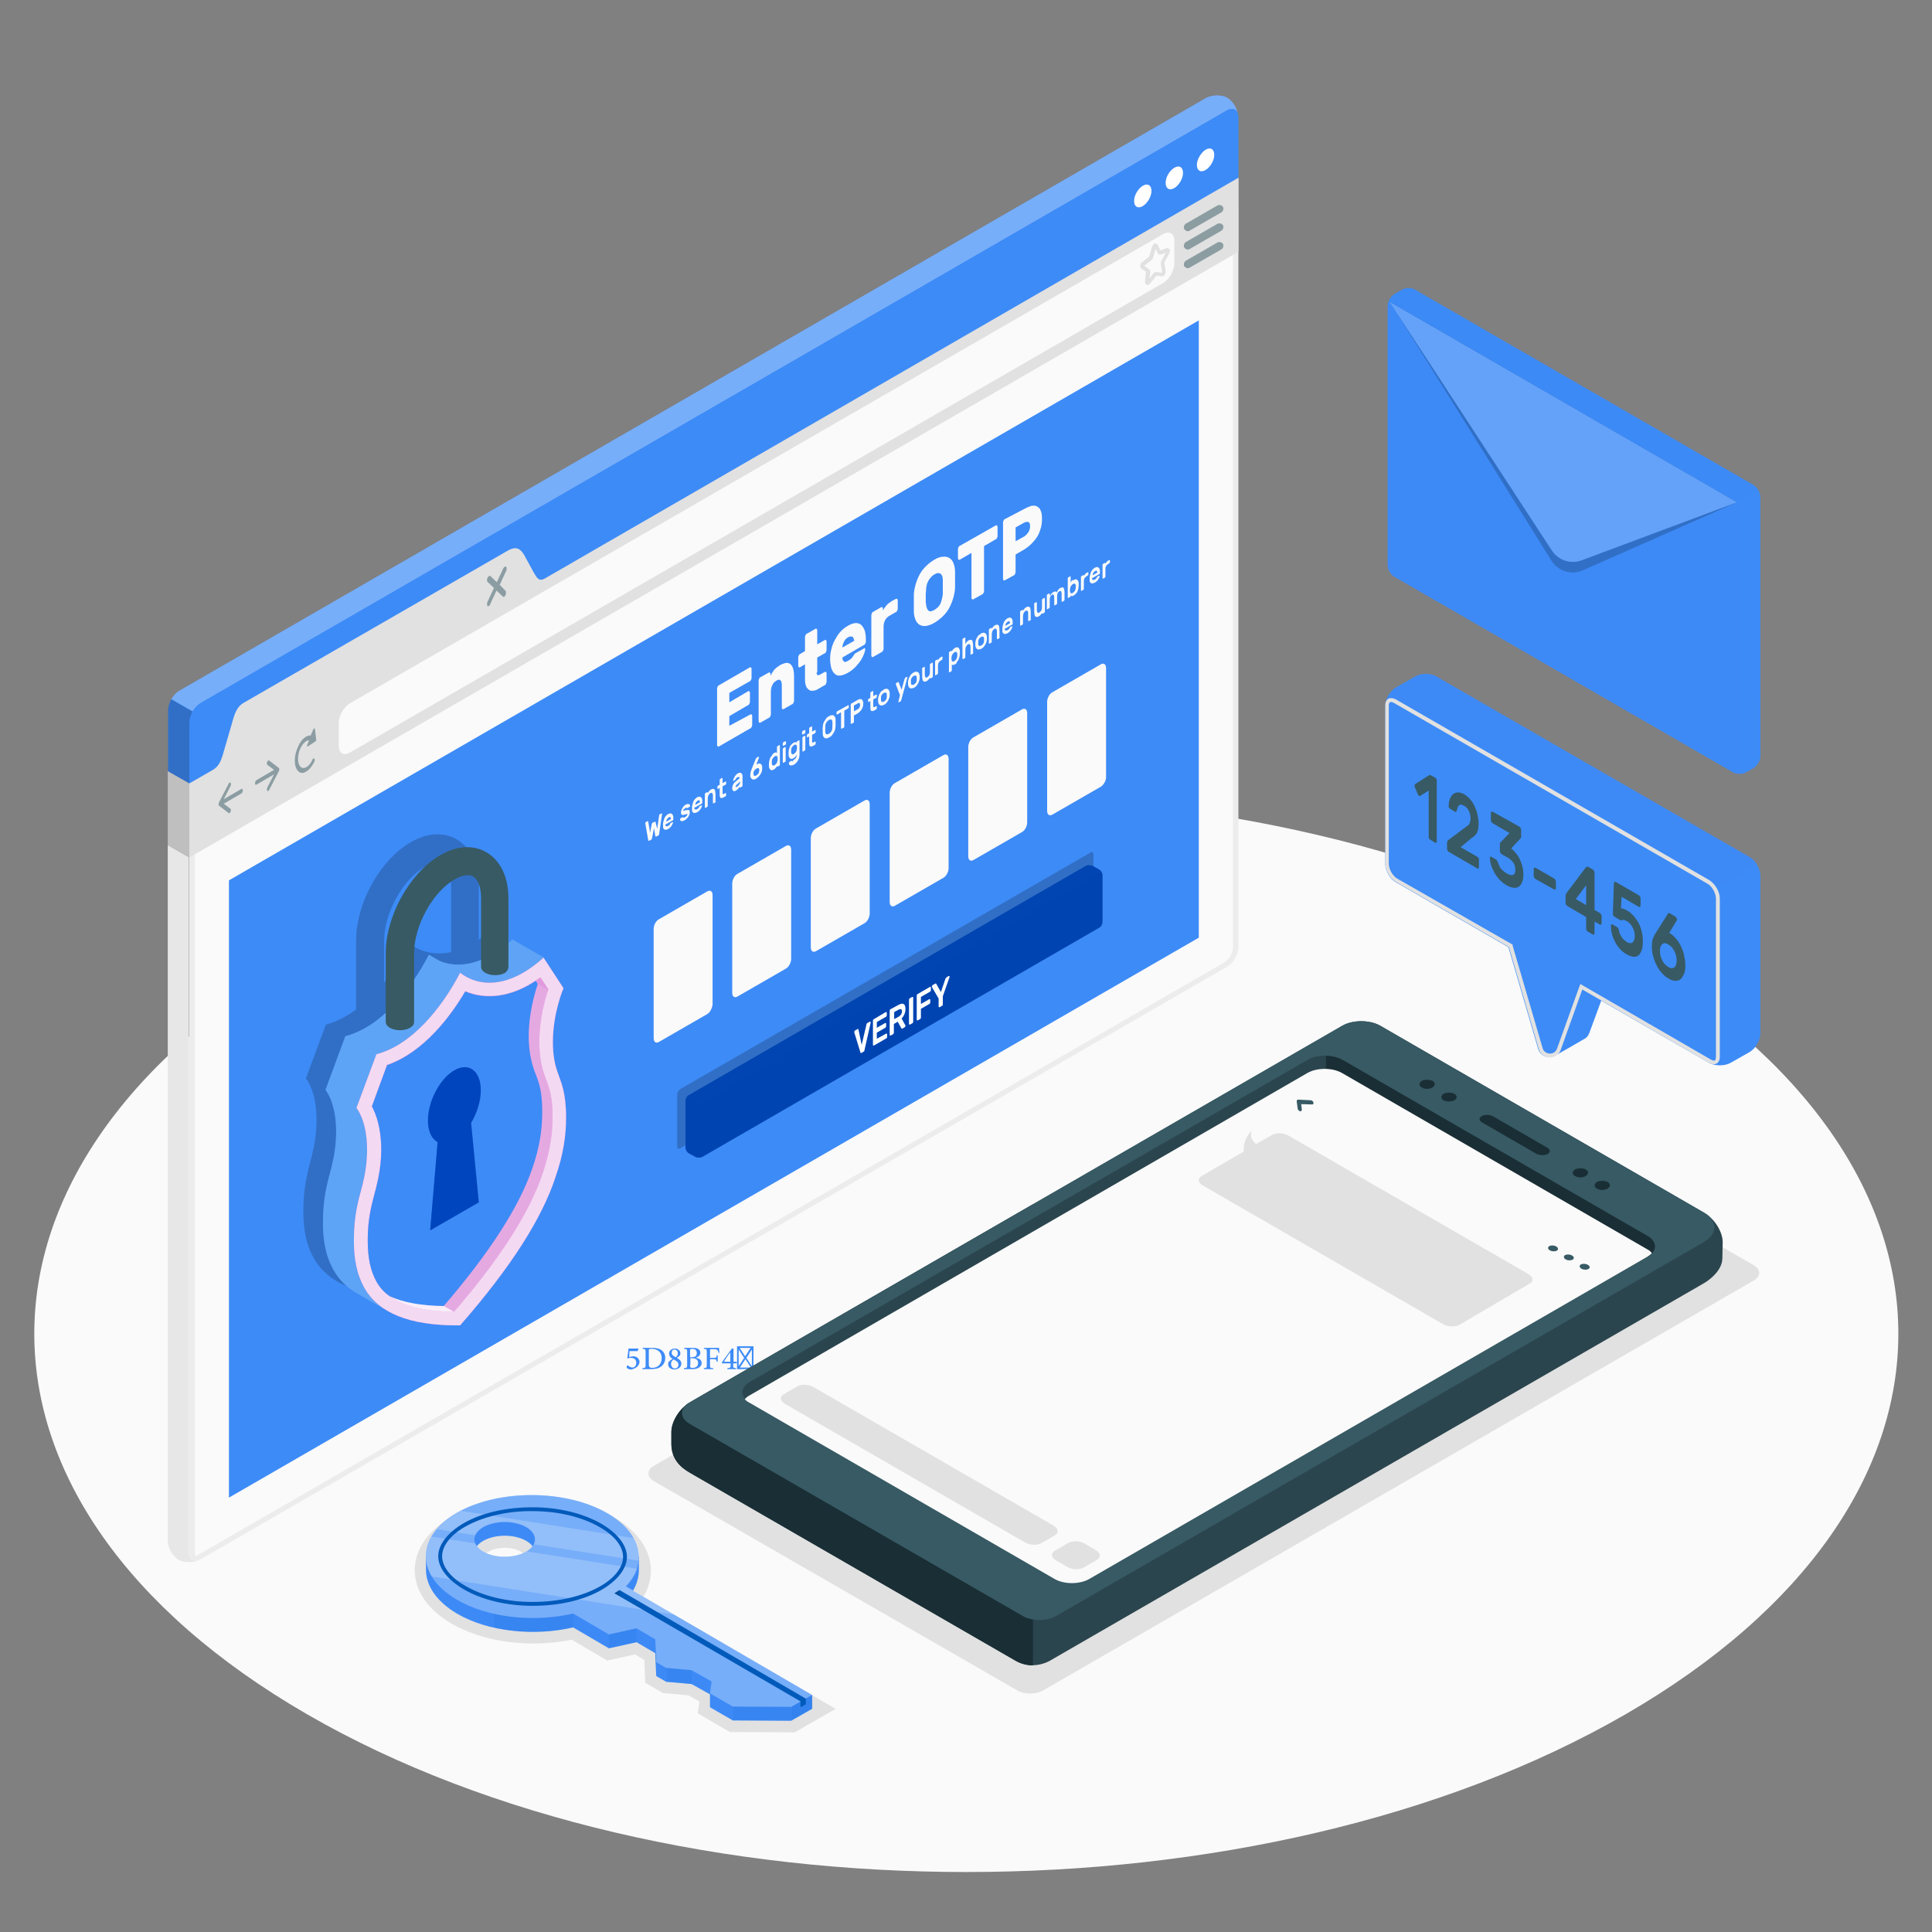<?xml version="1.0" encoding="utf-8"?>
<!-- Generator: Adobe Illustrator 26.0.1, SVG Export Plug-In . SVG Version: 6.00 Build 0)  -->
<svg version="1.1" id="Layer_1" xmlns="http://www.w3.org/2000/svg" xmlns:xlink="http://www.w3.org/1999/xlink" x="0px" y="0px"
	 viewBox="0 0 600 600" style="enable-background:new 0 0 600 600;" xml:space="preserve">
<rect x="0" y="0" width="600" height="600" fill="#808080" stroke="none"/>
<style type="text/css">
	.st0{fill:#FAFAFA;}
	.st1{fill:#3D8BF7;}
	.st2{opacity:0.5;fill:#3D8BF7;}
	.st3{opacity:0.2;fill:#3D8BF7;}
	.st4{opacity:0.2;}
	.st5{opacity:0.2;fill:#FFFFFF;}
	.st6{fill:#E1E1E1;}
	.st7{opacity:0.3;fill:#FFFFFF;}
	.st8{fill:#FFFFFF;}
	.st9{fill:#005ABA;}
	.st10{opacity:0.1;fill:#005ABA;}
	.st11{opacity:0.15;fill:#005ABA;}
	.st12{opacity:0.3;fill:#005ABA;}
	.st13{opacity:0.15;}
	.st14{fill:#E7E7E7;}
	.st15{fill:#ECECEC;}
	.st16{opacity:0.5;fill:#375A64;}
	.st17{opacity:0.5;}
	.st18{fill:#375A64;}
	.st19{fill:#5EA4F6;}
	.st20{opacity:0.8;fill:#5EA4F6;}
	.st21{opacity:0.85;fill:#5EA4F6;}
	.st22{opacity:0.65;fill:#5EA4F6;}
	.st23{opacity:0.55;fill:#5EA4F6;}
	.st24{opacity:0.4;fill:#5EA4F6;}
	.st25{fill:#D268CC;}
	.st26{opacity:0.75;fill:#FFFFFF;}
	.st27{opacity:0.75;fill:#D268CC;}
	.st28{opacity:0.4;fill:#FFFFFF;}
	.st29{opacity:0.15;fill:#D268CC;}
	.st30{opacity:0.8;fill:#FFFFFF;}
	.st31{opacity:0.25;fill:#D268CC;}
	.st32{fill:#0046BE;}
	.st33{opacity:0.25;fill:#0046BE;}
	.st34{opacity:0.15;fill:#0046BE;}
	.st35{fill:#0045B2;}
	.st36{opacity:0.2;fill:#0045B2;}
	.st37{opacity:0.5;fill:#0045B2;}
	.st38{fill:#2B454E;}
	.st39{fill:#1A2E35;}
</style>
<path id="Floor_00000182506626024395308990000017951950700501629362_" class="st0" d="M95.4,296c-113,65.3-113,171.1,0,236.4
	c113,65.3,296.3,65.3,409.4,0c113-65.3,113-171.1,0-236.4S208.5,230.8,95.4,296z"/>
<g id="Message_00000178192987675187569040000010305560515707195294_">
	<g id="XMLID_00000132081498864589166760000017253162967186117506_">
		<path id="XMLID_00000000930770568630203580000002479557785479451271_" class="st1" d="M546.6,154.2c0-1.3-0.9-2.9-2.1-3.6
			L439.5,90c-1.1-0.7-3-0.7-4.1,0l-2.3,1.3c-1.1,0.7-2.1,2.2-2.1,3.6v80.6c0,1.3,0.9,2.9,2.1,3.6l105.1,60.7c1.1,0.7,3,0.7,4.1,0
			l2.3-1.3c1.1-0.7,2.1-2.3,2.1-3.6L546.6,154.2z"/>
		<path id="XMLID_00000113318897476501045070000005361651834557936311_" class="st2" d="M546.6,154.2c0-1.3-0.9-2.9-2.1-3.6
			L439.5,90c-1.1-0.7-3-0.7-4.1,0l-2.3,1.3c-1.1,0.7-2.1,2.2-2.1,3.6v80.6c0,1.3,0.9,2.9,2.1,3.6l105.1,60.7c1.1,0.7,3,0.7,4.1,0
			l2.3-1.3c1.1-0.7,2.1-2.3,2.1-3.6L546.6,154.2z"/>
		<path id="XMLID_00000026128858976297803040000007060915532850613900_" class="st1" d="M537,157.4l9-5.2c0.4,0.6,0.6,1.4,0.6,2
			l0,80.6c0,1.3-0.9,2.9-2.1,3.6l-2.3,1.3c-1.1,0.7-3,0.7-4.1,0L537,239V157.4z"/>
		<path id="XMLID_00000096775304606758683550000016233509799258105008_" class="st1" d="M431,94.9v80.6c0,0.7,0.2,1.4,0.6,2.1
			c0.3,0.5,0.7,1,1.2,1.3l0.1,0c0,0,0.1,0.1,0.1,0.1l105.1,60.7l0,0c0.5,0.3,1,0.3,1.4,0.2c0.4-0.2,0.6-0.7,0.6-1.4V158
			c0-1.3-1-2.1-2.3-1.8l-44.2,10.5l-5.8,1.4c-1.3,0.3-2.9-0.3-3.7-1.4l-6.7-9.3l-45.1-62.8C431.6,93.4,431,93.6,431,94.9z"/>
		<path id="XMLID_00000163062102100051141710000006386928510407840665_" class="st3" d="M431,94.9v80.6c0,0.7,0.2,1.4,0.6,2.1
			c0.3,0.5,0.7,1,1.2,1.3l0.1,0c0,0,0.1,0.1,0.1,0.1l105.1,60.7l0,0c0.5,0.3,1,0.3,1.4,0.2c0.4-0.2,0.6-0.7,0.6-1.4V158
			c0-1.3-1-2.1-2.3-1.8l-44.2,10.5l-5.8,1.4c-1.3,0.3-2.9-0.3-3.7-1.4l-6.7-9.3l-45.1-62.8C431.6,93.4,431,93.6,431,94.9z"/>
		<path id="XMLID_00000070119748299088697270000005247175473450070198_" class="st1" d="M433.1,179c0,0-0.1-0.1-0.1-0.1l-0.1,0
			c-0.5-0.3-0.9-0.8-1.2-1.3c-0.4-0.6-0.6-1.4-0.6-2l46.5-18.2l-31.2,29.4L433.1,179z"/>
		<path id="XMLID_00000075125252906737047500000005322226507936280230_" class="st1" d="M433.1,179c0,0-0.1-0.1-0.1-0.1l-0.1,0
			c-0.5-0.3-0.9-0.8-1.2-1.3c-0.4-0.6-0.6-1.4-0.6-2l46.5-18.2l-31.2,29.4L433.1,179z"/>
		<path id="XMLID_00000059312097591632166490000014905417335861761714_" class="st3" d="M433.1,179c0,0-0.1-0.1-0.1-0.1l-0.1,0
			c-0.5-0.3-0.9-0.8-1.2-1.3c-0.4-0.6-0.6-1.4-0.6-2l46.5-18.2l-31.2,29.4L433.1,179z"/>
		<path id="XMLID_00000016763779299888566000000013523992571937757847_" class="st1" d="M540.2,238.5c0,0.7-0.2,1.1-0.6,1.4
			c-0.4,0.2-0.9,0.2-1.4-0.2l0,0L502,218.8l-8.3-52.2l46.5,70.5V238.5z"/>
		<path id="XMLID_00000041996768600989314760000012742657792918473885_" class="st1" d="M540.2,238.5c0,0.7-0.2,1.1-0.6,1.4
			c-0.4,0.2-0.9,0.2-1.4-0.2l0,0L502,218.8l-8.3-52.2l46.5,70.5V238.5z"/>
		<path id="XMLID_00000111908001286888732430000006068051437230756531_" class="st3" d="M540.2,238.5c0,0.7-0.2,1.1-0.6,1.4
			c-0.4,0.2-0.9,0.2-1.4-0.2l0,0L502,218.8l-8.3-52.2l46.5,70.5V238.5z"/>
		<path id="XMLID_00000013159474100190567330000018399219774092759227_" class="st1" d="M431.6,177.5c0.3,0.5,0.7,1,1.2,1.3l0.1,0
			l105.2,60.8l0,0c0.5,0.3,1,0.3,1.4,0.2l-50.3-80.3c-2.1-3.3-6.3-4.6-9.9-3L431.6,177.5z"/>
		<path id="XMLID_00000134950674606879845160000003155773819687569801_" class="st3" d="M431.6,177.5c0.3,0.5,0.7,1,1.2,1.3l0.1,0
			l105.2,60.8l0,0c0.5,0.3,1,0.3,1.4,0.2l-50.3-80.3c-2.1-3.3-6.3-4.6-9.9-3L431.6,177.5z"/>
	</g>
	<path id="XMLID_00000106864616852244974670000003596401917354143653_" class="st1" d="M539.4,156l-47.8,21.1
		c-3.6,1.6-7.7,0.3-9.8-3l-50.2-80.4L539.4,156z"/>
	<path id="XMLID_00000012464089603996832960000005292114744990857607_" class="st4" d="M539.4,156l-47.8,21.1
		c-3.6,1.6-7.7,0.3-9.8-3l-50.2-80.4L539.4,156z"/>
	<path id="XMLID_00000021808489825205964150000006970625534726173117_" class="st1" d="M539.4,156l-48.2,18c-3.4,1.3-7.3,0-9.3-3.1
		l-50.4-77.2L539.4,156z"/>
	<path id="XMLID_00000117647275702027478690000007855302935976623239_" class="st5" d="M539.4,156l-48.2,18c-3.4,1.3-7.3,0-9.3-3.1
		l-50.4-77.2L539.4,156z"/>
</g>
<g>
	<path d="M198,292.9c0.4-0.2,0.9-0.3,1.2-0.3c1.3,0,2,0.9,2,1.7c0,0.6-0.3,1.2-0.9,1.7c-0.6,0.4-1.3,0.7-1.8,0.7
		c-0.5,0-0.9-0.2-1.1-0.4c-0.2-0.1-0.2-0.2-0.2-0.4c0-0.1,0.1-0.3,0.2-0.4c0.1-0.1,0.2-0.1,0.3,0c0.2,0.2,0.7,0.6,1.3,0.6
		c0.8,0,1.2-0.7,1.2-1.5c0-0.9-0.6-1.5-1.7-1.5c-0.4,0-0.8,0.1-1.1,0.2l0.4-3.1h3l0.1,0.1l-0.3,0.7h-2.5L198,292.9z"/>
	<path d="M205.3,290c1.3,0,2.3,0.3,3,0.9c0.5,0.5,0.9,1.2,0.9,2.2c0,1.2-0.5,2.1-1.3,2.7c-0.8,0.6-1.9,0.8-3.2,0.8h-2.6v-0.3
		c0.9-0.1,1-0.1,1-1v-4c0-0.9-0.1-0.9-0.9-1V290H205.3z M204.1,295.2c0,0.8,0.4,1,1.1,1c1.9,0,2.9-1.4,2.9-3c0-1.1-0.4-1.9-1.2-2.4
		c-0.5-0.3-1.1-0.5-1.9-0.5c-0.5,0-0.7,0.1-0.8,0.1c-0.1,0.1-0.1,0.2-0.1,0.6V295.2z"/>
	<path d="M212.2,290.1c1,0,1.7,0.7,1.7,1.5c0,0.3-0.1,0.6-0.3,0.8c-0.1,0.1-0.4,0.3-0.8,0.6c0.7,0.4,1.4,0.9,1.4,1.8
		c0,1.2-1.2,1.8-2.1,1.8c-1.2,0-2-0.6-2-1.7c0-0.5,0.2-0.7,0.5-1c0.2-0.2,0.6-0.4,0.9-0.6c-0.7-0.4-1.1-0.9-1.1-1.6
		C210.3,291,211.1,290.1,212.2,290.1L212.2,290.1z M212.2,296.4c0.6,0,1.1-0.5,1.1-1.2c0-0.8-0.7-1.2-1.5-1.6
		c-0.5,0.3-0.8,0.8-0.8,1.3C211,295.9,211.6,296.4,212.2,296.4L212.2,296.4z M212.1,290.5c-0.6,0-0.9,0.5-0.9,1
		c0,0.7,0.6,1.1,1.3,1.4c0.3-0.3,0.6-0.6,0.6-1.2C213.1,290.8,212.6,290.5,212.1,290.5L212.1,290.5z"/>
	<path d="M218.6,293c1.1,0.1,1.9,0.6,1.9,1.6c0,0.7-0.4,1.2-1,1.5c-0.5,0.3-1.2,0.4-2.1,0.4H215v-0.3c0.9-0.1,1-0.1,1-1v-4
		c0-0.9,0-0.9-0.9-1V290h2.8c0.8,0,1.2,0.1,1.6,0.4c0.4,0.2,0.6,0.7,0.6,1.2C220,292.4,219.2,292.8,218.6,293L218.6,293z
		 M217.4,292.9c1.1,0,1.6-0.4,1.6-1.3c0-0.7-0.4-1.3-1.4-1.3c-0.3,0-0.5,0.1-0.6,0.1c-0.1,0.1-0.1,0.2-0.1,0.5v2H217.4z
		 M216.9,295.3c0,0.8,0.2,1,0.9,0.9c0.8,0,1.6-0.4,1.6-1.5c0-1-0.7-1.5-2-1.5h-0.4V295.3z"/>
	<path d="M225.8,291.5c-0.1-0.4-0.2-0.6-0.3-0.8c-0.2-0.3-0.4-0.4-1.2-0.4h-0.8c-0.3,0-0.4,0-0.4,0.3v2.4h1c1,0,1-0.1,1.1-0.8h0.3v2
		h-0.3c-0.1-0.7-0.2-0.8-1.1-0.8h-1v1.8c0,0.9,0.1,1,1,1v0.3h-2.9v-0.3c0.8-0.1,0.9-0.1,0.9-1v-4c0-0.9-0.1-1-0.9-1V290h4.7
		c0,0.4,0.1,1,0.1,1.5L225.8,291.5z"/>
	<path d="M230.3,294.8v0.7c0,0.7,0.1,0.7,0.9,0.8v0.3h-2.7v-0.3c0.9-0.1,1-0.2,1-0.8v-0.7h-2.7v-0.3c1-1.5,2.1-2.9,3.1-4.3h0.5v4.1
		h1v0.5H230.3z M229.4,291.3L229.4,291.3c-0.7,0.8-1.3,1.8-2,2.9h2V291.3z"/>
	<path d="M231.5,296.6v-7.1h5.1v7.1H231.5z M232,295.6l1.7-2.6l-1.7-2.6V295.6z M232.3,290l1.7,2.6l1.7-2.6H232.3z M235.7,296.1
		l-1.7-2.6l-1.7,2.6H235.7z M236,290.4l-1.7,2.6l1.7,2.6V290.4z"/>
</g>
<path id="Shadow_00000030457635947959896990000012407921876217525173_" class="st6" d="M315.8,524.9l-112.7-64.9
	c-2.3-1.3-2.3-3.5,0-4.8L423.6,328c2.3-1.3,6-1.3,8.3,0l112.7,64.9c2.3,1.3,2.3,3.5,0,4.8L324.1,524.9
	C321.8,526.3,318.1,526.3,315.8,524.9z"/>
<path id="Shadow_00000049222754284184661010000003033601107559048582_" class="st6" d="M226.7,537.9l-10-5.8l0.5-3.7l-3.4-1.9
	l-7.9-0.7l-5.5-3.2l-0.3-7.1l-2.9-1.7l-8.6,1.9l-11.1-6.5c-3.8,0.8-7.8,1.2-11.9,1.2c0,0,0,0,0,0c-9.5,0-18.5-2.2-25.4-6.2
	c-7.4-4.3-11.4-10.2-11.4-16.6c0-6.4,4.1-12.3,11.5-16.6c6.7-3.9,15.6-6,25-6c9.5,0,18.6,2.2,25.4,6.2c6.5,3.8,10.5,8.9,11.3,14.5
	c0.5,3.5-0.3,7-2.2,10.2l59.7,34.8l-12.7,7.3L226.7,537.9z M151,482.5c0.1,0.1,0.3,0.4,0.9,0.7c1.2,0.7,3,1.1,4.9,1.1
	c1.8,0,3.6-0.4,4.8-1.1c0.6-0.3,0.8-0.6,0.9-0.7c-0.1-0.1-0.4-0.4-0.9-0.7c-1.2-0.7-3-1.1-4.9-1.1c-1.8,0-3.6,0.4-4.8,1.1
	C151.3,482,151.1,482.3,151,482.5z"/>
<g id="Key_00000034079931894728796100000010542190805985310339_">
	<path id="XMLID_00000116926397058318329530000014956610254942638760_" class="st1" d="M132.3,483.3l0,4.2c0,4.9,3.2,9.8,9.6,13.6
		c9.7,5.7,24.1,7.1,36.1,4.3l11.1,6.5l8.6-1.9l5.8,3.4l0.3,7.1l3.1,1.8l7.9,0.7l5.7,3.2l0,4l7.1,4.1l18.1,0.1l6.5-3.7l0-4.2
		l-57.9-29.5c2.7-2.8,4-6,4.1-9.1l0-4.2c-0.9-4.1-4.2-6.2-9.6-9.3c-12.9-7.5-33.8-7.6-46.8-0.2C136.2,477.3,132.9,478.9,132.3,483.3
		z M150.1,478.5c3.7-2.1,9.6-2.1,13.3,0c3.7,2.1,3.6,5.6,0,7.7c-3.7,2.1-9.6,2.1-13.3,0C146.4,484,146.4,480.6,150.1,478.5z"/>
	<path id="XMLID_00000036234032094586948100000012561484089958305965_" class="st3" d="M132.3,483.3l0,4.2c0,4.9,3.2,9.8,9.6,13.6
		c9.7,5.7,24.1,7.1,36.1,4.3l11.1,6.5l8.6-1.9l5.8,3.4l0.3,7.1l3.1,1.8l7.9,0.7l5.7,3.2l0,4l7.1,4.1l18.1,0.1l6.5-3.7l0-4.2
		l-57.9-29.5c2.7-2.8,4-6,4.1-9.1l0-4.2c-0.9-4.1-4.2-6.2-9.6-9.3c-12.9-7.5-33.8-7.6-46.8-0.2C136.2,477.3,132.9,478.9,132.3,483.3
		z M150.1,478.5c3.7-2.1,9.6-2.1,13.3,0c3.7,2.1,3.6,5.6,0,7.7c-3.7,2.1-9.6,2.1-13.3,0C146.4,484,146.4,480.6,150.1,478.5z"/>
	<path id="XMLID_00000021828935061544125960000017631682352976089504_" class="st1" d="M141.9,496.8c9.7,5.7,24.1,7.1,36.1,4.3
		l11.1,6.5l8.6-1.9l5.8,3.4l0.3,7.1l3.1,1.8l7.9,0.7l6.2,3.5l-0.5,3.7l7.1,4.1l18.1,0.1l6.5-3.7l-57.9-33.7c6.9-7.2,5-16.5-5.6-22.7
		c-12.9-7.5-33.8-7.6-46.8-0.2C129.1,477.2,129,489.3,141.9,496.8z M150.1,474.2c3.7-2.1,9.6-2.1,13.3,0c3.7,2.1,3.6,5.6,0,7.7
		c-3.7,2.1-9.6,2.1-13.3,0C146.4,479.8,146.4,476.3,150.1,474.2z"/>
	<path id="XMLID_00000006676126058586186450000013811672996034181031_" class="st7" d="M141.9,496.8c9.7,5.7,24.1,7.1,36.1,4.3
		l11.1,6.5l8.6-1.9l5.8,3.4l0.3,7.1l3.1,1.8l7.9,0.7l6.2,3.5l-0.5,3.7l7.1,4.1l18.1,0.1l6.5-3.7l-57.9-33.7c6.9-7.2,5-16.5-5.6-22.7
		c-12.9-7.5-33.8-7.6-46.8-0.2C129.1,477.2,129,489.3,141.9,496.8z M150.1,474.2c3.7-2.1,9.6-2.1,13.3,0c3.7,2.1,3.6,5.6,0,7.7
		c-3.7,2.1-9.6,2.1-13.3,0C146.4,479.8,146.4,476.3,150.1,474.2z"/>
	<g class="st4">
		<path class="st8" d="M198.4,484.7l-32.6-5.1c0.9-1.8,0.1-3.8-2.4-5.3c-3.7-2.1-9.6-2.1-13.3,0c-1.2,0.7-2,1.6-2.5,2.5l-11.9-1.9
			c1.6-1.8,3.7-3.5,6.3-5.1c0.4-0.2,0.8-0.4,1.2-0.6l53.7,8.5C198.2,480,198.6,482.4,198.4,484.7z"/>
		<path class="st8" d="M134.1,489.6c-2.4-4-2.5-8.4-0.1-12.4l13.6,2.1c0.4,0.9,1.2,1.8,2.5,2.6c3.7,2.1,9.6,2.1,13.3,0
			c0.1,0,0.1-0.1,0.2-0.1l34.3,5.4c-0.6,1.9-1.8,3.7-3.4,5.4l15.3,8.9L134.1,489.6z"/>
	</g>
	<g id="XMLID_00000026150875392277456220000015014751037698609801_">
		<path class="st9" d="M143.9,493.5c-4.9-2.9-7.8-6.6-7.8-10.2c0-3.6,2.9-7.3,7.8-10.2c5.7-3.3,13.3-5,21.5-5
			c8.2,0,15.8,1.9,21.5,5.2c4.9,2.9,7.8,6.6,7.8,10.2c0,3.6-2.9,7.3-7.8,10.2c-5.7,3.3-13.3,5-21.5,5
			C157.2,498.7,149.5,496.8,143.9,493.5z M144.5,474.1c-4.6,2.6-7.2,6-7.2,9.2c0,3.2,2.6,6.6,7.2,9.2c5.5,3.2,12.9,5,20.9,5
			c8,0,15.4-1.7,20.9-4.8c4.6-2.6,7.2-6,7.2-9.2c0-3.2-2.6-6.6-7.2-9.2c-5.5-3.2-12.9-5-20.9-5C157.5,469.2,150,471,144.5,474.1z"/>
	</g>
	<path id="XMLID_00000176027703189380663530000004943748866147635382_" class="st10" d="M153.4,501.2l0,4.2
		c7.9,1.8,16.7,1.8,24.6-0.1l0-4.2C170.2,502.9,161.3,502.9,153.4,501.2z"/>
	<polygon id="XMLID_00000183222988404446943030000013863194185333275824_" class="st10" points="189.1,507.5 189.1,511.8 
		197.7,509.9 197.7,505.6 	"/>
	<polygon id="XMLID_00000048467420194382700930000009640983239758159527_" class="st10" points="203.5,509 203.5,513.2 203.8,520.3 
		203.8,516.1 	"/>
	<polygon id="XMLID_00000070837942683487527050000001963631778204461473_" class="st10" points="207,517.9 206.9,522.1 214.9,522.9 
		214.9,518.7 	"/>
	
		<rect id="XMLID_00000131360119355678910210000015389211023472113793_" x="234.6" y="523" transform="matrix(3.610390e-03 -1 1 3.610390e-03 -296.257 766.88)" class="st10" width="4.2" height="18.1"/>
	<polygon id="XMLID_00000013906563852702389140000012978111792128934049_" class="st11" points="252.3,526.3 252.3,530.5 
		245.8,534.2 245.8,530 248.6,528.4 248.6,530.2 250.2,529.3 250.2,527.5 	"/>
	<polygon id="XMLID_00000177460223436508963090000003857357311281484683_" class="st9" points="250.2,527.5 248.6,528.4 
		248.6,530.2 250.2,529.3 	"/>
	<polygon id="XMLID_00000114772606226847639400000013107716179875323008_" class="st12" points="250.2,527.5 248.6,528.4 
		248.6,530.2 250.2,529.3 	"/>
	<polygon id="XMLID_00000089538999921196761340000016652354955432623802_" class="st9" points="250.2,527.5 250.2,529.3 
		190.8,494.8 192.4,493.8 	"/>
	<polygon id="XMLID_00000137094905383795238080000004151346647309746360_" class="st13" points="192.4,493.8 192.4,495.7 
		190.8,494.8 	"/>
</g>
<g>
	<path class="st1" d="M195.4,421.5c0.4-0.2,0.9-0.3,1.2-0.3c1.3,0,2,0.9,2,1.7c0,0.6-0.3,1.2-0.9,1.7c-0.6,0.4-1.3,0.7-1.8,0.7
		c-0.5,0-0.9-0.2-1.1-0.4c-0.2-0.1-0.2-0.2-0.2-0.4c0-0.1,0.1-0.3,0.2-0.4c0.1-0.1,0.2-0.1,0.3,0c0.2,0.2,0.7,0.6,1.3,0.6
		c0.8,0,1.2-0.7,1.2-1.5c0-0.9-0.6-1.5-1.7-1.5c-0.4,0-0.8,0.1-1.1,0.2l0.4-3.1h3l0.1,0.1l-0.3,0.7h-2.5L195.4,421.5z"/>
	<path class="st1" d="M202.7,418.6c1.3,0,2.3,0.3,3,0.9c0.5,0.5,0.9,1.2,0.9,2.2c0,1.2-0.5,2.1-1.3,2.7c-0.8,0.6-1.9,0.8-3.2,0.8
		h-2.6v-0.3c0.9-0.1,1-0.1,1-1v-4c0-0.9-0.1-0.9-0.9-1v-0.3H202.7z M201.5,423.8c0,0.8,0.4,1,1.1,1c1.9,0,2.9-1.4,2.9-3
		c0-1.1-0.4-1.9-1.2-2.4c-0.5-0.3-1.1-0.5-1.9-0.5c-0.5,0-0.7,0.1-0.8,0.1c-0.1,0.1-0.1,0.2-0.1,0.6V423.8z"/>
	<path class="st1" d="M209.6,418.8c1,0,1.7,0.7,1.7,1.5c0,0.3-0.1,0.6-0.3,0.8c-0.1,0.1-0.4,0.3-0.8,0.6c0.7,0.4,1.4,0.9,1.4,1.8
		c0,1.2-1.2,1.8-2.1,1.8c-1.2,0-2-0.6-2-1.7c0-0.5,0.2-0.7,0.5-1c0.2-0.2,0.6-0.4,0.9-0.6c-0.7-0.4-1.1-0.9-1.1-1.6
		C207.7,419.6,208.5,418.8,209.6,418.8L209.6,418.8z M209.6,425c0.6,0,1.1-0.5,1.1-1.2c0-0.8-0.7-1.2-1.5-1.6
		c-0.5,0.3-0.8,0.8-0.8,1.3C208.4,424.5,209,425,209.6,425L209.6,425z M209.5,419.1c-0.6,0-0.9,0.5-0.9,1c0,0.7,0.6,1.1,1.3,1.4
		c0.3-0.3,0.6-0.6,0.6-1.2C210.5,419.5,210,419.1,209.5,419.1L209.5,419.1z"/>
	<path class="st1" d="M216,421.7c1.1,0.1,1.9,0.6,1.9,1.6c0,0.7-0.4,1.2-1,1.5c-0.5,0.3-1.2,0.4-2.1,0.4h-2.4v-0.3
		c0.9-0.1,1-0.1,1-1v-4c0-0.9,0-0.9-0.9-1v-0.3h2.8c0.8,0,1.2,0.1,1.6,0.4c0.4,0.2,0.6,0.7,0.6,1.2
		C217.4,421.1,216.6,421.5,216,421.7L216,421.7z M214.8,421.5c1.1,0,1.6-0.4,1.6-1.3c0-0.7-0.4-1.3-1.4-1.3c-0.3,0-0.5,0.1-0.6,0.1
		c-0.1,0.1-0.1,0.2-0.1,0.5v2H214.8z M214.3,423.9c0,0.8,0.2,1,0.9,0.9c0.8,0,1.6-0.4,1.6-1.5c0-1-0.7-1.5-2-1.5h-0.4V423.9z"/>
	<path class="st1" d="M223.2,420.2c-0.1-0.4-0.2-0.6-0.3-0.8c-0.2-0.3-0.4-0.4-1.2-0.4h-0.8c-0.3,0-0.4,0-0.4,0.3v2.4h1
		c1,0,1-0.1,1.1-0.8h0.3v2h-0.3c-0.1-0.7-0.2-0.8-1.1-0.8h-1v1.8c0,0.9,0.1,1,1,1v0.3h-2.9v-0.3c0.8-0.1,0.9-0.1,0.9-1v-4
		c0-0.9-0.1-1-0.9-1v-0.3h4.7c0,0.4,0.1,1,0.1,1.5L223.2,420.2z"/>
	<path class="st1" d="M227.7,423.4v0.7c0,0.7,0.1,0.7,0.9,0.8v0.3h-2.7v-0.3c0.9-0.1,1-0.2,1-0.8v-0.7h-2.7v-0.3
		c1-1.5,2.1-2.9,3.1-4.3h0.5v4.1h1v0.5H227.7z M226.8,420L226.8,420c-0.7,0.8-1.3,1.8-2,2.9h2V420z"/>
	<path class="st1" d="M228.9,425.2v-7.1h5.1v7.1H228.9z M229.4,424.3l1.7-2.6l-1.7-2.6V424.3z M229.7,418.6l1.7,2.6l1.7-2.6H229.7z
		 M233.2,424.7l-1.7-2.6l-1.7,2.6H233.2z M233.5,419.1l-1.7,2.6l1.7,2.6V419.1z"/>
</g>
<g id="Window_4_">
	<path id="XMLID_425_" class="st14" d="M62.3,484.3c0,0-0.9,0.7-2.8,0.8c-1.5,0.1-3-0.1-4.1-0.7c-1.8-1.1-3.3-3.7-3.3-6l0-216
		l6.6,3.8v216c0,1.6,0.8,2.5,2,2.5C60.9,484.8,61.5,484.8,62.3,484.3z"/>
	<g id="XMLID_414_">
		<g id="XMLID_00000073000560169004971020000005695829349843656335_">
			<path class="st0" d="M60.7,484c-1,0-1.1-1.2-1.1-1.7V243.8L383.7,56.7v237.5c0,2-1.4,4.4-3.1,5.4l-318.7,184
				C61.5,483.8,61.1,484,60.7,484z"/>
			<path class="st15" d="M382.9,58.1v20.1v216c0,1.7-1.3,3.9-2.7,4.7l-318.7,184c-0.4,0.2-0.6,0.3-0.7,0.3c-0.3,0-0.3-0.9-0.3-0.9
				v-238L382.9,58.1 M384.6,55.2L58.8,243.3v238.9c0,1.6,0.8,2.5,2,2.5c0.5,0,1-0.2,1.6-0.5l318.7-184c2-1.1,3.5-3.9,3.5-6.1v-216
				V55.2L384.6,55.2z"/>
		</g>
	</g>
	<g>
		<path id="XMLID_00000134234107855757922630000012477244523276698811_" class="st1" d="M55.5,254.2c-1.8-1.1-3.3-3.7-3.3-6l0-27.6
			c0-2.3,1.6-5,3.5-6.1l318.7-184c2-1.1,5-1.2,6.8-0.1c1.8,1.1,3.3,3.7,3.3,6l0,27.6c0,2.3-1.6,5-3.5,6.1l-318.7,184
			C60.3,255.2,57.3,255.3,55.5,254.2z"/>
		<path id="XMLID_00000097484484007693687130000007109833860034095524_" class="st7" d="M384.5,35.8c-0.2-1.8-1.7-2.5-3.5-1.5
			l-318.7,184c-1,0.6-1.8,1.5-2.5,2.6l-6.6-3.8c0.7-1.1,1.5-2.1,2.5-2.6l318.7-184c1.9-1.1,5-1.2,6.8-0.1
			C382.9,31.4,384.3,33.7,384.5,35.8z"/>
		<path id="XMLID_00000085228865942304391310000003566412289211613329_" class="st4" d="M59.8,221c-0.6,1.1-1,2.3-1,3.5v41.8
			l-6.6-3.8l0-41.8c0-0.1,0-0.3,0-0.4c0-0.3,0.1-0.6,0.1-0.9c0.2-0.7,0.5-1.5,0.9-2.2L59.8,221z"/>
		<path id="XMLID_00000078766493224026981390000018294192793706199425_" class="st1" d="M384.6,36.4l0,18.9L166.1,181.5
			c-1.9,1.1-3.5,0.2-3.5-2v-7.1c0-2.3-1.6-3.2-3.5-2l-83.5,48.1c-2,1.1-3.5,3.9-3.5,6.1v7.1c0,2.3-1.6,5-3.5,6.1l-9.7,5.6v-18.9
			c0-2.3,1.6-5,3.5-6.1L381,34.3C383,33.2,384.6,34.1,384.6,36.4z"/>
		<g id="XMLID_00000016050353493276018890000017661607598596252032_">
			<path id="XMLID_00000146472303541429395220000017661736114704609171_" class="st8" d="M374.4,46.5c1.5-0.9,2.7-0.2,2.7,1.6
				c0,1.7-1.2,3.8-2.7,4.7c-1.5,0.9-2.7,0.2-2.7-1.6C371.7,49.5,373,47.4,374.4,46.5z"/>
			<path id="XMLID_00000038398052836269346000000009695655490848885920_" class="st8" d="M364.7,52.1c1.5-0.9,2.7-0.2,2.7,1.6
				c0,1.7-1.2,3.8-2.7,4.7c-1.5,0.9-2.7,0.2-2.7-1.6S363.2,53,364.7,52.1z"/>
			<path id="XMLID_00000058587917864626500830000002264752942013814407_" class="st8" d="M354.9,57.7c1.5-0.9,2.7-0.2,2.7,1.6
				c0,1.7-1.2,3.8-2.7,4.7c-1.5,0.9-2.7,0.2-2.7-1.6C352.2,60.7,353.4,58.6,354.9,57.7z"/>
		</g>
	</g>
	<g>
		<g>
			<path id="XMLID_00000093869465031247401260000009073105782342507420_" class="st6" d="M384.6,55.2v23L58.8,266.3v-23l7.3-4.2
				c1.9-1.1,2.6-2.8,3.5-6.1l2.5-8.6c0.8-3,1.6-5,3.5-6.1l82.1-47.3c2-1.1,3.5-1.2,5,1.2l3,5.5c1.1,1.9,1.7,3,3.6,1.9L384.6,55.2z"
				/>
			<polygon id="XMLID_360_" class="st6" points="58.8,243.3 58.8,266.3 52.1,262.5 52.1,239.5 			"/>
			<polygon id="XMLID_00000145056676211286610220000015502875735727118244_" class="st13" points="58.8,243.3 58.8,266.3 
				52.1,262.5 52.1,239.5 			"/>
		</g>
		<g>
			<path id="XMLID_351_" class="st16" d="M75,245l-5.5,3.2l2.1-4.1c0.2-0.4,0.2-0.8,0-1c-0.2-0.2-0.4-0.1-0.6,0.3l-3,5.8
				c0,0,0,0,0,0c0,0.1-0.1,0.1-0.1,0.2c0,0,0,0,0,0.1c0,0.1,0,0.2,0,0.3c0,0.1,0,0.2,0,0.3c0,0,0,0,0,0c0,0,0,0.1,0.1,0.1
				c0,0,0,0,0,0l3,2.3c0.1,0.1,0.2,0.1,0.3,0c0.1-0.1,0.2-0.2,0.3-0.4c0.2-0.4,0.1-0.8,0-0.9l-2.1-1.6l5.5-3.2
				c0.2-0.1,0.4-0.6,0.4-0.9C75.4,245,75.2,244.9,75,245z"/>
			<path id="XMLID_350_" class="st16" d="M79.6,242.3l5.5-3.2l-2.1-1.6c-0.2-0.1-0.2-0.6,0-0.9c0.2-0.4,0.4-0.6,0.6-0.4l3,2.3
				c0,0,0,0,0,0c0,0,0.1,0.1,0.1,0.1c0,0,0,0,0,0c0,0.1,0,0.2,0,0.3c0,0.1,0,0.2,0,0.3c0,0,0,0,0,0.1c0,0.1,0,0.1-0.1,0.2
				c0,0,0,0,0,0l-3,5.8c-0.1,0.2-0.2,0.3-0.3,0.3c-0.1,0.1-0.2,0.1-0.3,0c-0.2-0.2-0.1-0.6,0-1l2.1-4.1l-5.5,3.2
				c-0.2,0.1-0.4,0-0.4-0.4C79.2,242.9,79.4,242.5,79.6,242.3z"/>
			<path id="XMLID_00000098905359162363429620000008388009030162179508_" class="st16" d="M97.8,226.4c0-0.3-0.3-0.3-0.5,0.1
				l-0.8,1.9c-1.3-0.1-2.9,1.1-3.9,3.4c-1.4,2.9-1.4,6.3,0,7.7c0.7,0.7,1.6,0.7,2.5,0.1c0.9-0.5,1.8-1.6,2.5-3c0.2-0.4,0.2-0.8,0-1
				c-0.2-0.2-0.5,0-0.6,0.4c-1,2.2-2.7,3.1-3.7,2.1c-1-1-1-3.6,0-5.7c0.7-1.5,1.8-2.5,2.7-2.5l-0.6,1.4c-0.1,0.4,0,0.7,0.2,0.5
				l2.3-1.5c0.2-0.1,0.3-0.4,0.3-0.6L97.8,226.4z"/>
			<path id="XMLID_332_" class="st16" d="M155.2,181.6l2-4.3c0.2-0.5,0.2-1.1,0-1.3c-0.2-0.2-0.6,0-0.9,0.5l-2,4.3l-2-1.9
				c-0.2-0.2-0.6,0-0.9,0.5c-0.2,0.5-0.2,1.1,0,1.3l2,1.9l-2,4.3c-0.2,0.5-0.2,1.1,0,1.3c0.1,0.1,0.3,0.1,0.4,0
				c0.2-0.1,0.3-0.3,0.4-0.5l2-4.3l2,1.9c0.1,0.1,0.3,0.1,0.4,0c0.2-0.1,0.3-0.3,0.4-0.5c0.2-0.5,0.2-1.1,0-1.3L155.2,181.6z"/>
			<path id="XMLID_329_" class="st0" d="M105.2,231.6v-7.1c0-2.3,1.6-5,3.5-6.1L361.2,72.7c2-1.1,3.5-0.2,3.5,2l0,7.1
				c0,2.3-1.6,5-3.5,6.1L108.7,233.7C106.7,234.8,105.2,233.9,105.2,231.6z"/>
			<g id="XMLID_328_">
				<path class="st6" d="M356.4,88.5c-0.1,0-0.2,0-0.3-0.1c-0.3-0.1-0.6-0.5-0.5-1.1l0.3-2.9l-1.4-1c-0.2-0.2-0.4-0.4-0.4-0.8
					c0-0.5,0.2-1,0.6-1.2l2.1-1.6c0,0,0.1-0.1,0.1-0.2l0.9-3c0.2-0.6,0.6-1,1-1c0.3,0,0.7,0.2,0.8,0.5l0.8,1.7l1.8-0.7
					c0.3-0.1,0.7,0,0.9,0.2c0.3,0.3,0.3,0.9,0,1.4l-1.5,2.8c0,0.1-0.1,0.2,0,0.2l0.4,2.5c0.1,0.5-0.2,1-0.4,1.3
					c-0.2,0.2-0.5,0.4-0.8,0.3l-1.7-0.2l-1.8,2.3C356.9,88.4,356.6,88.5,356.4,88.5z M355.4,82.6l1.4,1c0.3,0.2,0.4,0.6,0.4,1
					l-0.2,1.9l1.2-1.6c0.3-0.3,0.6-0.5,0.9-0.4l1.7,0.2c0-0.1,0.1-0.1,0.1-0.2l-0.4-2.6c0-0.3,0-0.6,0.2-0.9l1.3-2.5l-1.4,0.5
					c-0.4,0.2-0.9,0-1.1-0.4l-0.6-1.3l-0.8,2.7c-0.1,0.3-0.3,0.6-0.5,0.8l-2.1,1.6C355.4,82.5,355.4,82.6,355.4,82.6z M360.1,78
					C360.1,78,360.1,78,360.1,78L360.1,78z"/>
			</g>
			<g id="XMLID_00000044173355391838637910000014864231839448264333_" class="st17">
				<g id="XMLID_318_">
					<path id="XMLID_319_" class="st18" d="M368.9,71.8c-0.4,0-0.8-0.2-1.1-0.6c-0.3-0.6-0.1-1.3,0.4-1.7l9.9-5.7
						c0.6-0.3,1.3-0.1,1.7,0.4c0.3,0.6,0.1,1.3-0.4,1.7l-9.9,5.7C369.3,71.8,369.1,71.8,368.9,71.8z"/>
				</g>
				<g id="XMLID_314_">
					<path id="XMLID_316_" class="st18" d="M368.9,77.5c-0.4,0-0.8-0.2-1.1-0.6c-0.3-0.6-0.1-1.3,0.4-1.7l9.9-5.7
						c0.6-0.3,1.3-0.1,1.7,0.4c0.3,0.6,0.1,1.3-0.4,1.7l-9.9,5.7C369.3,77.5,369.1,77.5,368.9,77.5z"/>
				</g>
				<g id="XMLID_305_">
					<path id="XMLID_312_" class="st18" d="M368.9,83.3c-0.4,0-0.8-0.2-1.1-0.6c-0.3-0.6-0.1-1.3,0.4-1.7l9.9-5.7
						c0.6-0.3,1.3-0.1,1.7,0.4c0.3,0.6,0.1,1.3-0.4,1.7l-9.9,5.7C369.3,83.2,369.1,83.3,368.9,83.3z"/>
				</g>
			</g>
		</g>
	</g>
</g>
<g>
	<polygon class="st1" points="71.1,273.4 372.3,99.5 372.3,291.2 71.1,465.1 	"/>
</g>
<g>
	<g id="Shield_1_">
		<path class="st4" d="M157.4,324.1c-0.9-2.5-1.5-5.4-1.5-9.5c0-9.1,3.3-16.7,3.3-16.7l-6.2-9.5c-1.5,1.3-2.9,2.4-4.3,3.4V275
			c0-6.6-2.5-11.8-6.8-14.3c-4.1-2.4-9.3-2.1-14.4,0.9c-9.5,5.5-16.9,18.9-16.9,30.4v21.4h0c0,0,0,0.1,0,0.1c-3,2.2-6.1,3.8-9.4,4.7
			L95,334.9c0,0,3.3,3.8,3.3,12.9c0,4.1-0.6,7.7-1.5,11.3c-1.1,4.5-2.6,9.1-2.6,16.9c0,5.3,0.7,10.4,3.4,15
			c4.2,7.3,13.4,11.6,29.6,11.4c16.1-18.4,25.4-33.4,29.6-45.5c2.7-7.7,3.4-13.6,3.4-18.9C160,330.3,158.5,327.3,157.4,324.1z
			 M127.1,293c-2.2,4.2-4.8,8.3-7.8,12.1v-13c0-8.5,5.8-19,12.6-22.9c2.3-1.3,4.4-1.7,5.7-0.9c1.6,0.9,2.5,3.4,2.5,6.8v20.6
			C134.8,296.8,130.4,295.5,127.1,293z"/>
		<g id="Shield_00000013890499028312782050000006542583006263582884_">
			<g>
				<path class="st19" d="M168.9,297.4c-10.8,9.7-20.1,9.2-26,4.7c-5.8,11.2-15.1,22.5-25.9,25.3l-6.2,16.7c0,0,3.3,3.8,3.3,12.9
					c0,4.1-0.6,7.7-1.5,11.3c-1.1,4.5-2.6,9.1-2.6,16.9c0,5.3,0.7,10.4,3.4,15c1.5,2.7,3.8,5,6.8,6.8c-2-1.1-7.9-4.5-9.4-5.4
					c-3.2-1.8-5.5-4.2-7.1-7c-2.7-4.7-3.4-9.8-3.4-15c0-7.8,1.4-12.4,2.6-16.9c0.9-3.6,1.5-7.2,1.5-11.3c0-9.1-3.3-12.9-3.3-12.9
					l6.2-16.7c10.8-2.8,20.1-14,25.9-25.3c5.8,4.5,15.2,5,26-4.7L168.9,297.4z"/>
				<g>
					<path class="st20" d="M136.6,298.5l-3.4-2C134.2,297.3,135.4,298,136.6,298.5z"/>
					<path class="st21" d="M159.1,291.8c-8.9,8-16.8,9-22.5,6.7l6.3,3.6c5.8,4.5,15.2,5,26-4.7L159.1,291.8z"/>
				</g>
				<path class="st22" d="M133.2,296.5c-5.8,11.2-15.1,22.5-25.9,25.3l9.7,5.6c10.8-2.8,20.1-14,25.9-25.3L133.2,296.5z"/>
				<polygon class="st23" points="107.2,321.8 101.1,338.4 110.8,344 117,327.4 				"/>
				<path class="st24" d="M113.4,400.2c-2.7-4.7-3.4-9.8-3.4-15c0-7.8,1.4-12.4,2.6-16.9c0.9-3.6,1.5-7.2,1.5-11.3
					c0-9.1-3.3-12.9-3.3-12.9l-9.7-5.6c0,0,3.3,3.8,3.3,12.9c0,4.1-0.6,7.7-1.5,11.3c-1.1,4.5-2.6,9.2-2.6,16.9
					c0,5.3,0.7,10.4,3.4,15c1.6,2.8,3.9,5.1,7.1,7c1.5,0.9,7.4,4.3,9.4,5.4C117.1,405.2,114.9,402.9,113.4,400.2z"/>
			</g>
			<g>
				<path class="st25" d="M142.9,411.6c-16.1,0.2-25.4-4.1-29.6-11.4c-2.7-4.7-3.4-9.8-3.4-15c0-7.8,1.4-12.4,2.6-16.9
					c0.9-3.6,1.5-7.2,1.5-11.3c0-9.1-3.3-12.9-3.3-12.9l6.2-16.7c10.8-2.8,20.1-14,26-25.3c5.8,4.5,15.2,5,25.9-4.7l6.2,9.5
					c0,0-3.3,7.6-3.3,16.7c0,4.1,0.6,7,1.5,9.5c1.1,3.2,2.6,6.2,2.6,13.9c0,5.3-0.7,11.2-3.4,18.9
					C168.3,378.2,159,393.2,142.9,411.6z"/>
				<path class="st26" d="M142.9,411.6c-16.1,0.2-25.4-4.1-29.6-11.4c-2.7-4.7-3.4-9.8-3.4-15c0-7.8,1.4-12.4,2.6-16.9
					c0.9-3.6,1.5-7.2,1.5-11.3c0-9.1-3.3-12.9-3.3-12.9l6.2-16.7c10.8-2.8,20.1-14,26-25.3c5.8,4.5,15.2,5,25.9-4.7l6.2,9.5
					c0,0-3.3,7.6-3.3,16.7c0,4.1,0.6,7,1.5,9.5c1.1,3.2,2.6,6.2,2.6,13.9c0,5.3-0.7,11.2-3.4,18.9
					C168.3,378.2,159,393.2,142.9,411.6z"/>
				<path class="st27" d="M141,407.4c-12.5-0.1-20.6-3.3-24-9.3c-1.9-3.4-2.8-7.4-2.8-13c0-6.4,1-10.4,2.1-14.4
					c0.1-0.5,0.3-1,0.4-1.5c1.1-4.6,1.7-8.4,1.7-12.3c0-6.6-1.6-11-2.9-13.4l4.7-12.8c11.6-4,19.9-15.4,24.3-22.9
					c2.4,1,4.9,1.5,7.5,1.5c5.2,0,10.5-1.9,15.8-5.8l2.5,3.8c-1.1,3.1-2.8,9.3-2.8,16.2c0,4.1,0.5,7.5,1.8,10.9
					c0.1,0.4,0.3,0.7,0.4,1.1c1,2.7,1.9,5.3,1.9,11.4c0,5.9-1,11.3-3.1,17.6C164.4,376.7,155.1,391.1,141,407.4z"/>
				<path class="st28" d="M141,407.4c-12.5-0.1-20.6-3.3-24-9.3c-1.9-3.4-2.8-7.4-2.8-13c0-6.4,1-10.4,2.1-14.4
					c0.1-0.5,0.3-1,0.4-1.5c1.1-4.6,1.7-8.4,1.7-12.3c0-6.6-1.6-11-2.9-13.4l4.7-12.8c11.6-4,19.9-15.4,24.3-22.9
					c2.4,1,4.9,1.5,7.5,1.5c5.2,0,10.5-1.9,15.8-5.8l2.5,3.8c-1.1,3.1-2.8,9.3-2.8,16.2c0,4.1,0.5,7.5,1.8,10.9
					c0.1,0.4,0.3,0.7,0.4,1.1c1,2.7,1.9,5.3,1.9,11.4c0,5.9-1,11.3-3.1,17.6C164.4,376.7,155.1,391.1,141,407.4z"/>
				<path class="st29" d="M141,407.4c-12.5-0.1-20.6-3.3-24-9.3c-1.9-3.4-2.8-7.4-2.8-13c0-6.4,1-10.4,2.1-14.4
					c0.1-0.5,0.3-1,0.4-1.5c1.1-4.6,1.7-8.4,1.7-12.3c0-6.6-1.6-11-2.9-13.4l4.7-12.8c11.6-4,19.9-15.4,24.3-22.9
					c2.4,1,4.9,1.5,7.5,1.5c5.2,0,10.5-1.9,15.8-5.8l2.5,3.8c-1.1,3.1-2.8,9.3-2.8,16.2c0,4.1,0.5,7.5,1.8,10.9
					c0.1,0.4,0.3,0.7,0.4,1.1c1,2.7,1.9,5.3,1.9,11.4c0,5.9-1,11.3-3.1,17.6C164.4,376.7,155.1,391.1,141,407.4z"/>
				<path class="st30" d="M119.9,401.6c4.3,3.8,11.3,5.7,21.1,5.8l-6.3-3.6C129.1,403.8,124.2,403.1,119.9,401.6z"/>
				<polygon class="st31" points="167.1,305.6 170.4,307.5 167.9,303.6 166.5,304.6 				"/>
			</g>
			<g>
				<path class="st1" d="M166,332.7c-1.2-3.5-1.8-6.8-1.8-10.9c0-7,1.8-13.1,2.8-16.2l-0.6-1c-4.8,3.2-9.7,4.8-14.4,4.8
					c-2.6,0-5.2-0.5-7.5-1.5c-4.4,7.5-12.8,18.9-24.3,22.9l-4.7,12.8c1.3,2.4,2.9,6.8,2.9,13.4c0,3.9-0.5,7.7-1.7,12.3
					c-0.1,0.5-0.3,1-0.4,1.5c-1,3.9-2.1,8-2.1,14.4c0,5.6,0.9,9.6,2.8,13c1,1.7,2.3,3.2,4.1,4.4c4.2,1.9,9.7,2.9,16.7,3
					c14.1-16.4,23.4-30.7,27.5-42.7c2.2-6.3,3.1-11.7,3.1-17.6c0-6.2-0.9-8.7-1.9-11.4C166.3,333.5,166.2,333.1,166,332.7z"/>
			</g>
		</g>
		<path class="st18" d="M157.9,300.3C157.9,300.3,157.9,300.3,157.9,300.3L157.9,300.3V279c0-6.6-2.5-11.8-6.8-14.3
			c-4.1-2.4-9.3-2.1-14.4,0.9c-9.5,5.5-16.9,18.9-16.9,30.4v21.4h0c0,0.6,0.4,1.3,1.3,1.8c1.7,1,4.5,1,6.2,0
			c0.9-0.5,1.3-1.1,1.3-1.8h0V296c0-8.5,5.8-19,12.6-22.9c2.3-1.3,4.4-1.7,5.7-0.9c1.6,0.9,2.5,3.4,2.5,6.8v21.3h0c0,0,0,0,0,0v0h0
			c0,0.6,0.4,1.3,1.3,1.8c1.7,1,4.5,1,6.2,0C157.5,301.6,157.9,300.9,157.9,300.3L157.9,300.3L157.9,300.3z"/>
		<g id="XMLID_426_">
			<path id="XMLID_458_" class="st32" d="M148.7,373.4l-15.1,8.7l2.3-27.4c-1.8-1-3-3.3-3-6.7c0-6,3.7-13,8.2-15.6
				c4.5-2.6,8.2,0.2,8.2,6.2c0,3.4-1.2,7.1-3,10.1L148.7,373.4z"/>
			<path id="XMLID_453_" class="st33" d="M148.7,373.4l-15.1,8.7l2.3-27.4c-1.8-1-3-3.3-3-6.7c0-6,3.7-13,8.2-15.6
				c4.5-2.6,8.2,0.2,8.2,6.2c0,3.4-1.2,7.1-3,10.1L148.7,373.4z"/>
			<polygon id="XMLID_448_" class="st34" points="148.7,373.4 135,365.5 133.6,382.1 			"/>
			<path id="XMLID_441_" class="st34" d="M141.2,332.4c-3,1.7-5.5,5.3-7,9.3l12.2,7l0,0c1.8-3,3-6.7,3-10.1
				C149.3,332.6,145.7,329.8,141.2,332.4z"/>
		</g>
	</g>
	<g>
		<g>
			<path class="st0" d="M233,221.9c0.1-0.1,0.3-0.1,0.4,0c0.1,0.1,0.2,0.2,0.2,0.4v2.9c0,0.2-0.1,0.4-0.2,0.6
				c-0.1,0.2-0.2,0.4-0.4,0.4l-9.7,5.6c-0.1,0.1-0.3,0.1-0.4,0c-0.1-0.1-0.2-0.2-0.2-0.4v-17.6c0-0.2,0.1-0.4,0.2-0.6
				c0.1-0.2,0.2-0.4,0.4-0.4l9.5-5.5c0.1-0.1,0.3-0.1,0.4,0c0.1,0.1,0.2,0.2,0.2,0.4v2.9c0,0.2-0.1,0.4-0.2,0.6
				c-0.1,0.2-0.2,0.4-0.4,0.4l-6.3,3.6v2.9l5.8-3.4c0.1-0.1,0.3-0.1,0.4,0c0.1,0.1,0.2,0.2,0.2,0.4v2.9c0,0.2-0.1,0.4-0.2,0.6
				c-0.1,0.2-0.2,0.4-0.4,0.4l-5.8,3.4v3L233,221.9z"/>
			<path class="st0" d="M246.6,217.7c0,0.2-0.1,0.4-0.2,0.6c-0.1,0.2-0.2,0.4-0.4,0.4l-2.6,1.5c-0.2,0.1-0.3,0.1-0.4,0
				c-0.1-0.1-0.2-0.2-0.2-0.4v-6.9c0-0.8-0.1-1.3-0.4-1.6c-0.3-0.3-0.7-0.3-1.3,0.1c-0.6,0.4-1.1,0.8-1.3,1.5
				c-0.3,0.6-0.4,1.3-0.4,2.1v6.9c0,0.2-0.1,0.4-0.2,0.6c-0.1,0.2-0.2,0.4-0.4,0.4l-2.6,1.5c-0.1,0.1-0.3,0.1-0.4,0
				c-0.1-0.1-0.2-0.2-0.2-0.4v-12.7c0-0.2,0.1-0.4,0.2-0.6c0.1-0.2,0.2-0.4,0.4-0.4l2.5-1.4c0.1-0.1,0.3-0.1,0.4,0
				c0.1,0.1,0.2,0.2,0.2,0.4v0.6c0.1-0.2,0.2-0.5,0.4-0.8c0.2-0.3,0.4-0.6,0.6-0.9c0.2-0.3,0.5-0.6,0.8-0.8c0.3-0.3,0.7-0.5,1.1-0.8
				c0.7-0.4,1.3-0.6,1.8-0.7c0.5-0.1,1,0,1.4,0.3c0.4,0.3,0.7,0.8,0.9,1.4c0.2,0.7,0.3,1.5,0.3,2.6V217.7z"/>
			<path class="st0" d="M253.6,208.8c0,0.4,0.1,0.7,0.2,0.8c0.1,0.1,0.4,0.1,0.7,0l1.6-0.9c0.1-0.1,0.3-0.1,0.4,0
				c0.1,0.1,0.2,0.2,0.2,0.4v2.7c0,0.2-0.1,0.4-0.2,0.6c-0.1,0.2-0.2,0.4-0.4,0.4l-1.9,1.1c-0.6,0.4-1.2,0.6-1.7,0.6
				c-0.5,0.1-1,0-1.3-0.3c-0.4-0.3-0.7-0.6-0.9-1.2c-0.2-0.5-0.3-1.2-0.3-2.1v-4.6l-1.5,0.9c-0.1,0.1-0.3,0.1-0.4,0
				c-0.1-0.1-0.2-0.2-0.2-0.4v-2.7c0-0.2,0.1-0.4,0.2-0.6c0.1-0.2,0.2-0.4,0.4-0.4l1.5-0.9v-4.4c0-0.2,0.1-0.4,0.2-0.6
				c0.1-0.2,0.2-0.4,0.4-0.4l2.6-1.5c0.1-0.1,0.3-0.1,0.4,0c0.1,0.1,0.2,0.2,0.2,0.4v4.4l2.3-1.3c0.1-0.1,0.3-0.1,0.4,0
				c0.1,0.1,0.2,0.2,0.2,0.4v2.7c0,0.2-0.1,0.4-0.2,0.6c-0.1,0.2-0.2,0.4-0.4,0.4l-2.3,1.3V208.8z"/>
			<path class="st0" d="M261.6,204.2c0,0.4,0.1,0.7,0.2,0.9c0.1,0.2,0.3,0.3,0.4,0.4c0.2,0.1,0.4,0.1,0.6,0c0.2-0.1,0.4-0.2,0.6-0.3
				c0.4-0.2,0.7-0.5,1-0.7c0.2-0.2,0.4-0.5,0.6-0.8c0.1-0.2,0.3-0.4,0.3-0.5c0.1-0.1,0.2-0.2,0.3-0.3l2.7-1.5
				c0.3-0.2,0.4-0.1,0.4,0.3c0,0.2-0.1,0.6-0.3,1.2c-0.2,0.6-0.5,1.2-0.9,1.9c-0.4,0.7-1,1.4-1.7,2.2c-0.7,0.7-1.5,1.4-2.4,1.9
				c-0.9,0.5-1.7,0.8-2.4,0.9c-0.7,0.1-1.3-0.1-1.7-0.5c-0.5-0.4-0.8-0.9-1.1-1.7c-0.2-0.8-0.4-1.7-0.4-2.9c0-1.1,0.1-2.1,0.4-3.1
				c0.2-1,0.6-2,1.1-2.9c0.5-0.9,1-1.8,1.7-2.5c0.7-0.8,1.5-1.4,2.4-1.9c1-0.6,1.8-0.8,2.5-0.8c0.7,0,1.3,0.3,1.7,0.7
				c0.4,0.5,0.8,1.1,1,1.8c0.2,0.8,0.3,1.6,0.3,2.5v0.8c0,0.2-0.1,0.4-0.2,0.6c-0.1,0.2-0.2,0.4-0.4,0.4L261.6,204.2z M263.4,197.9
				c-0.6,0.3-1,0.8-1.3,1.4c-0.3,0.6-0.5,1.2-0.5,1.8l3.7-2.1c-0.1-0.5-0.2-0.9-0.5-1.2C264.4,197.6,264,197.6,263.4,197.9z"/>
			<path class="st0" d="M278.2,186c0.1-0.1,0.3-0.1,0.4,0c0.1,0.1,0.2,0.2,0.2,0.4v2.7c0,0.2-0.1,0.4-0.2,0.6
				c-0.1,0.2-0.2,0.4-0.4,0.4l-1.9,1.1c-1.3,0.7-1.9,1.9-1.9,3.6v6.7c0,0.2-0.1,0.4-0.2,0.6c-0.1,0.2-0.2,0.4-0.4,0.4l-2.6,1.5
				c-0.1,0.1-0.3,0.1-0.4,0c-0.1-0.1-0.2-0.2-0.2-0.4V191c0-0.2,0.1-0.4,0.2-0.6c0.1-0.2,0.2-0.4,0.4-0.4l2.4-1.4
				c0.1-0.1,0.3-0.1,0.4,0c0.1,0.1,0.2,0.2,0.2,0.4v0.6c0.3-0.6,0.7-1.1,1.1-1.6c0.4-0.5,1-0.9,1.6-1.3L278.2,186z"/>
			<path class="st0" d="M283.8,184.9c0-1,0.2-2.1,0.5-3.2c0.3-1.1,0.7-2.1,1.2-3.1c0.5-1,1.2-1.9,2-2.7c0.8-0.8,1.7-1.5,2.7-2.1
				c1-0.6,1.9-0.9,2.7-0.9c0.8-0.1,1.4,0.1,2,0.4c0.5,0.4,1,0.9,1.2,1.6c0.3,0.7,0.5,1.6,0.5,2.6c0,0.8,0,1.6,0,2.4
				c0,0.9,0,1.7,0,2.4c0,1-0.2,2.1-0.5,3.2c-0.3,1.1-0.7,2.1-1.2,3.1c-0.5,1-1.2,1.9-2,2.7c-0.8,0.8-1.7,1.5-2.7,2.1
				c-1,0.6-1.9,0.9-2.7,1c-0.8,0.1-1.4-0.1-2-0.4c-0.5-0.4-1-0.9-1.2-1.6c-0.3-0.7-0.5-1.6-0.5-2.6c0-0.7,0-1.5,0-2.4
				C283.8,186.5,283.8,185.7,283.8,184.9z M292.8,184.5c0-0.3,0-0.7,0-1.1c0-0.4,0-0.8,0-1.2c0-0.4,0-0.8,0-1.2c0-0.4,0-0.7,0-1
				c0-0.4-0.1-0.8-0.2-1.1c-0.1-0.3-0.3-0.6-0.5-0.7c-0.2-0.2-0.5-0.2-0.8-0.2c-0.3,0-0.7,0.1-1.1,0.4c-0.4,0.2-0.8,0.5-1.1,0.9
				c-0.3,0.3-0.6,0.7-0.8,1.1c-0.2,0.4-0.4,0.8-0.5,1.3c-0.1,0.4-0.2,0.9-0.2,1.4c0,0.3,0,0.7-0.1,1.1c0,0.4,0,0.8,0,1.2
				c0,0.4,0,0.8,0,1.2c0,0.4,0,0.7,0.1,1.1c0.1,0.9,0.3,1.5,0.7,1.9c0.4,0.4,1,0.3,1.9-0.2c0.8-0.5,1.5-1.1,1.9-2
				C292.5,186.3,292.7,185.4,292.8,184.5z"/>
			<path class="st0" d="M309.2,163.2c0.1-0.1,0.3-0.1,0.4,0c0.1,0.1,0.2,0.2,0.2,0.4v2.9c0,0.2-0.1,0.4-0.2,0.6
				c-0.1,0.2-0.2,0.4-0.4,0.4l-3.6,2.1v14c0,0.2-0.1,0.4-0.2,0.6c-0.1,0.2-0.2,0.4-0.4,0.4l-2.7,1.5c-0.1,0.1-0.3,0.1-0.4,0
				c-0.1-0.1-0.2-0.2-0.2-0.4v-14l-3.6,2.1c-0.2,0.1-0.3,0.1-0.4,0c-0.1-0.1-0.2-0.2-0.2-0.4v-2.9c0-0.2,0.1-0.4,0.2-0.6
				c0.1-0.2,0.2-0.4,0.4-0.4L309.2,163.2z"/>
			<path class="st0" d="M318,158.1c0.9-0.5,1.7-0.8,2.3-1c0.7-0.1,1.3-0.1,1.8,0.2c0.5,0.3,0.9,0.7,1.1,1.3c0.3,0.6,0.4,1.5,0.4,2.5
				c0,1.1-0.1,2.1-0.4,3c-0.3,1-0.6,1.8-1.1,2.6c-0.5,0.8-1.1,1.5-1.8,2.2c-0.7,0.7-1.5,1.3-2.3,1.8l-2.6,1.5v5.5
				c0,0.2-0.1,0.4-0.2,0.6s-0.2,0.4-0.4,0.4l-2.7,1.5c-0.1,0.1-0.3,0.1-0.4,0c-0.1-0.1-0.2-0.2-0.2-0.4v-17.6c0-0.2,0.1-0.4,0.2-0.6
				c0.1-0.2,0.2-0.4,0.4-0.4L318,158.1z M315.4,168.1l2.5-1.4c0.6-0.3,1-0.8,1.4-1.3c0.4-0.6,0.6-1.2,0.6-2c0-0.8-0.2-1.2-0.6-1.3
				c-0.4-0.1-0.8,0-1.4,0.3l-2.5,1.4V168.1z"/>
		</g>
		<g>
			<path class="st0" d="M203.1,257.2l-0.6,3.1c0,0.1-0.1,0.2-0.1,0.3c0,0.1-0.1,0.1-0.2,0.2l-0.6,0.3c-0.1,0-0.1,0-0.2,0
				c0,0-0.1-0.1-0.1-0.2l-0.9-5.2c0,0,0,0,0-0.1c0-0.1,0-0.1,0.1-0.2c0-0.1,0.1-0.1,0.1-0.1l0.5-0.3c0,0,0.1,0,0.1,0
				c0,0,0.1,0.1,0.1,0.1l0.6,3.5l0.5-2.7c0,0,0-0.1,0.1-0.2c0-0.1,0.1-0.2,0.2-0.2l0.6-0.3c0.1,0,0.1,0,0.2,0c0,0,0.1,0.1,0.1,0.1
				l0.5,2.1l0.6-4.2c0-0.1,0-0.2,0.1-0.2c0-0.1,0.1-0.1,0.1-0.1l0.5-0.3c0.1,0,0.1,0,0.1,0c0,0,0.1,0.1,0.1,0.1c0,0,0,0,0,0.1
				l-0.9,6.2c0,0.1,0,0.2-0.1,0.3c0,0.1-0.1,0.1-0.2,0.2l-0.6,0.3c-0.1,0-0.1,0-0.2,0c0,0-0.1-0.1-0.1-0.2L203.1,257.2z"/>
			<path class="st0" d="M205.9,256.2c0-0.3,0-0.7,0.1-1c0.1-0.3,0.2-0.7,0.3-1c0.1-0.3,0.3-0.6,0.5-0.8c0.2-0.2,0.4-0.4,0.7-0.6
				c0.3-0.1,0.5-0.2,0.7-0.2c0.2,0,0.4,0.1,0.5,0.2c0.1,0.1,0.3,0.3,0.3,0.5c0.1,0.2,0.1,0.5,0.1,0.8v0.4c0,0.1,0,0.1-0.1,0.2
				c0,0.1-0.1,0.1-0.1,0.1l-2.3,1.3c0,0.1,0,0.2,0.1,0.3c0,0.1,0.1,0.1,0.2,0.2c0.1,0,0.2,0,0.3,0c0.1,0,0.2-0.1,0.3-0.1
				c0.1-0.1,0.3-0.2,0.4-0.3c0.1-0.1,0.2-0.2,0.2-0.3c0-0.1,0.1-0.1,0.1-0.2c0,0,0.1-0.1,0.1-0.1l0.5-0.3c0,0,0.1,0,0.1,0
				c0,0,0.1,0.1,0.1,0.1c0,0.1,0,0.2-0.1,0.4c-0.1,0.2-0.2,0.4-0.3,0.6c-0.1,0.2-0.3,0.4-0.5,0.6c-0.2,0.2-0.4,0.4-0.7,0.5
				c-0.3,0.1-0.5,0.2-0.7,0.2c-0.2,0-0.4-0.1-0.5-0.2c-0.1-0.1-0.3-0.3-0.3-0.6C206,256.9,205.9,256.6,205.9,256.2z M207.6,253.9
				c-0.1,0.1-0.2,0.2-0.3,0.3c-0.1,0.1-0.2,0.2-0.2,0.3c-0.1,0.1-0.1,0.2-0.1,0.4c0,0.1-0.1,0.2-0.1,0.3l1.5-0.9
				c0-0.1,0-0.2-0.1-0.3c0-0.1-0.1-0.2-0.1-0.2c-0.1,0-0.1-0.1-0.2-0.1C207.8,253.8,207.7,253.8,207.6,253.9z"/>
			<path class="st0" d="M213.5,252.9c0-0.1,0-0.1,0-0.1c0,0-0.1,0-0.2,0c-0.1,0-0.2,0-0.3,0.1c-0.1,0-0.3,0.1-0.5,0.1
				c-0.2,0.1-0.4,0.1-0.5,0.1c-0.1,0-0.2-0.1-0.3-0.1c-0.1-0.1-0.1-0.2-0.2-0.3c0-0.1,0-0.3,0-0.5c0-0.2,0-0.4,0.1-0.6
				c0.1-0.2,0.2-0.4,0.3-0.6c0.1-0.2,0.3-0.4,0.4-0.6c0.2-0.2,0.4-0.3,0.6-0.5c0.2-0.1,0.4-0.2,0.6-0.2c0.2,0,0.3,0,0.4,0
				c0.1,0,0.2,0.1,0.3,0.2c0.1,0.1,0.1,0.2,0.1,0.4c0,0.1,0,0.1-0.1,0.2c0,0.1-0.1,0.1-0.1,0.1l-0.5,0.3c-0.1,0-0.1,0.1-0.2,0
				c0,0-0.1,0-0.1,0c0,0-0.1,0-0.2,0c-0.1,0-0.2,0-0.3,0.1c-0.1,0.1-0.3,0.2-0.4,0.3c-0.1,0.1-0.2,0.2-0.2,0.4c0,0.1,0,0.1,0,0.1
				c0,0,0.1,0,0.1,0c0.1,0,0.2,0,0.3-0.1c0.1,0,0.3-0.1,0.5-0.1c0.4-0.1,0.7-0.1,0.9,0c0.2,0.1,0.2,0.4,0.2,0.8c0,0.2,0,0.4-0.1,0.6
				c-0.1,0.2-0.2,0.4-0.3,0.6c-0.1,0.2-0.3,0.4-0.5,0.6c-0.2,0.2-0.4,0.4-0.6,0.5c-0.2,0.1-0.5,0.2-0.6,0.3c-0.2,0-0.3,0-0.5,0
				c-0.1,0-0.2-0.1-0.3-0.2c-0.1-0.1-0.1-0.2-0.1-0.4c0-0.1,0-0.1,0.1-0.2c0-0.1,0.1-0.1,0.1-0.1l0.5-0.3c0.1,0,0.1,0,0.2,0
				c0,0,0.1,0,0.1,0.1c0,0,0.1,0,0.2,0c0.1,0,0.2,0,0.3-0.1c0.1,0,0.1-0.1,0.2-0.1c0.1-0.1,0.1-0.1,0.2-0.2c0.1-0.1,0.1-0.1,0.2-0.2
				C213.5,253,213.5,252.9,213.5,252.9z"/>
			<path class="st0" d="M214.9,251c0-0.3,0-0.7,0.1-1c0.1-0.3,0.2-0.7,0.3-1c0.1-0.3,0.3-0.6,0.5-0.8c0.2-0.2,0.4-0.4,0.7-0.6
				c0.3-0.1,0.5-0.2,0.7-0.2c0.2,0,0.4,0.1,0.5,0.2c0.1,0.1,0.3,0.3,0.3,0.5c0.1,0.2,0.1,0.5,0.1,0.8v0.4c0,0.1,0,0.1-0.1,0.2
				c0,0.1-0.1,0.1-0.1,0.1l-2.3,1.3c0,0.1,0,0.2,0.1,0.3c0,0.1,0.1,0.1,0.2,0.2c0.1,0,0.2,0,0.3,0c0.1,0,0.2-0.1,0.3-0.1
				c0.1-0.1,0.3-0.2,0.4-0.3c0.1-0.1,0.2-0.2,0.2-0.3c0-0.1,0.1-0.1,0.1-0.2c0,0,0.1-0.1,0.1-0.1l0.5-0.3c0,0,0.1,0,0.1,0
				c0,0,0.1,0.1,0.1,0.1c0,0.1,0,0.2-0.1,0.4c-0.1,0.2-0.2,0.4-0.3,0.6c-0.1,0.2-0.3,0.4-0.5,0.6c-0.2,0.2-0.4,0.4-0.7,0.5
				c-0.3,0.1-0.5,0.2-0.7,0.2c-0.2,0-0.4-0.1-0.5-0.2c-0.1-0.1-0.3-0.3-0.3-0.6C215,251.7,214.9,251.4,214.9,251z M216.6,248.7
				c-0.1,0.1-0.2,0.2-0.3,0.3s-0.2,0.2-0.2,0.3c-0.1,0.1-0.1,0.2-0.1,0.4c0,0.1-0.1,0.2-0.1,0.3l1.5-0.9c0-0.1,0-0.2-0.1-0.3
				c0-0.1-0.1-0.2-0.1-0.2c-0.1,0-0.1-0.1-0.2-0.1C216.8,248.6,216.7,248.6,216.6,248.7z"/>
			<path class="st0" d="M222.3,248.9c0,0.1,0,0.1-0.1,0.2c0,0.1-0.1,0.1-0.1,0.1l-0.5,0.3c0,0-0.1,0-0.1,0c0,0-0.1-0.1-0.1-0.1v-2.3
				c0-0.4-0.1-0.6-0.2-0.8c-0.1-0.1-0.3-0.1-0.6,0c-0.2,0.1-0.4,0.4-0.6,0.7c-0.1,0.3-0.2,0.6-0.2,1v2.3c0,0.1,0,0.1-0.1,0.2
				c0,0.1-0.1,0.1-0.1,0.1l-0.5,0.3c0,0-0.1,0-0.1,0c0,0-0.1-0.1-0.1-0.1v-4.2c0-0.1,0-0.1,0.1-0.2c0-0.1,0.1-0.1,0.1-0.1l0.5-0.3
				c0,0,0.1,0,0.1,0c0,0,0.1,0.1,0.1,0.1v0.2c0.1-0.2,0.3-0.4,0.4-0.6c0.2-0.2,0.3-0.4,0.6-0.5c0.3-0.2,0.5-0.2,0.7-0.2
				c0.2,0,0.3,0.1,0.4,0.2c0.1,0.1,0.2,0.3,0.2,0.5c0,0.2,0.1,0.5,0.1,0.8V248.9z"/>
			<path class="st0" d="M224.4,246.2c0,0.2,0,0.3,0.1,0.4c0.1,0.1,0.2,0,0.4-0.1l0.4-0.2c0,0,0.1,0,0.1,0c0,0,0.1,0.1,0.1,0.1v0.6
				c0,0.1,0,0.1-0.1,0.2c0,0.1-0.1,0.1-0.1,0.1l-0.5,0.3c-0.4,0.2-0.8,0.3-1,0.2c-0.2-0.1-0.3-0.5-0.3-1.1v-2l-0.5,0.3
				c0,0-0.1,0-0.1,0c0,0-0.1-0.1-0.1-0.1v-0.6c0-0.1,0-0.1,0.1-0.2c0-0.1,0.1-0.1,0.1-0.1l0.5-0.3v-1.5c0-0.1,0-0.1,0.1-0.2
				c0-0.1,0.1-0.1,0.1-0.1l0.5-0.3c0,0,0.1,0,0.1,0c0,0,0.1,0.1,0.1,0.1v1.5l0.9-0.5c0,0,0.1,0,0.1,0c0,0,0.1,0.1,0.1,0.1v0.6
				c0,0.1,0,0.1-0.1,0.2c0,0.1-0.1,0.1-0.1,0.1l-0.9,0.5V246.2z"/>
			<path class="st0" d="M227.7,242.4c0-0.1,0.1-0.3,0.1-0.5c0.1-0.2,0.2-0.4,0.3-0.6c0.1-0.2,0.3-0.4,0.4-0.6
				c0.2-0.2,0.4-0.3,0.6-0.5c0.2-0.1,0.4-0.2,0.6-0.2c0.2,0,0.3,0,0.5,0.1c0.1,0.1,0.2,0.2,0.3,0.4s0.1,0.5,0.1,0.8v2.7
				c0,0.1,0,0.1-0.1,0.2c0,0.1-0.1,0.1-0.1,0.1l-0.5,0.3c0,0-0.1,0-0.1,0c0,0-0.1-0.1-0.1-0.1v-0.3c-0.1,0.2-0.2,0.5-0.4,0.7
				c-0.2,0.2-0.4,0.4-0.7,0.6c-0.2,0.1-0.4,0.2-0.5,0.2c-0.2,0-0.3,0-0.4-0.1c-0.1-0.1-0.2-0.2-0.2-0.3c-0.1-0.1-0.1-0.3-0.1-0.5
				c0-0.4,0.1-0.8,0.3-1.2c0.2-0.4,0.5-0.7,0.9-1l1.1-0.9c0-0.2-0.1-0.4-0.2-0.4c-0.1,0-0.3,0-0.5,0.1c-0.1,0.1-0.2,0.1-0.3,0.2
				c-0.1,0.1-0.1,0.2-0.2,0.3c0,0.1-0.1,0.1-0.1,0.2c0,0-0.1,0.1-0.1,0.1l-0.6,0.4c0,0-0.1,0-0.1,0
				C227.7,242.5,227.7,242.5,227.7,242.4z M228.9,244.3c0.2-0.1,0.3-0.2,0.4-0.3c0.1-0.1,0.2-0.3,0.3-0.4c0.1-0.1,0.1-0.3,0.2-0.4
				c0-0.1,0.1-0.3,0.1-0.4v-0.1l-0.9,0.8c-0.2,0.1-0.3,0.3-0.4,0.4c-0.1,0.1-0.1,0.3-0.1,0.4c0,0.1,0,0.2,0.1,0.2
				C228.6,244.4,228.7,244.4,228.9,244.3z"/>
			<path class="st0" d="M233,240.8c0-0.4,0.1-0.7,0.1-1c0.1-0.3,0.2-0.6,0.3-0.9l1.3-3.2c0,0,0-0.1,0.1-0.2c0-0.1,0.1-0.1,0.1-0.1
				l0.6-0.4c0,0,0.1,0,0.1,0c0,0,0.1,0.1,0.1,0.1c0,0,0,0.1,0,0.1c0,0,0,0,0,0.1l-0.8,2.1c0.3-0.1,0.5-0.2,0.7-0.3
				c0.2,0,0.4,0,0.6,0.1c0.2,0.1,0.3,0.3,0.4,0.5c0.1,0.2,0.1,0.5,0.1,0.8c0,0.3,0,0.7-0.1,1c-0.1,0.3-0.2,0.6-0.4,0.9
				c-0.2,0.3-0.4,0.6-0.6,0.8c-0.2,0.2-0.5,0.4-0.7,0.6c-0.3,0.2-0.5,0.2-0.7,0.3c-0.2,0-0.4,0-0.6-0.1c-0.2-0.1-0.3-0.3-0.4-0.5
				C233,241.4,233,241.1,233,240.8z M235.8,239.2c0-0.3-0.1-0.5-0.2-0.6c-0.2-0.1-0.4-0.1-0.7,0.1c-0.3,0.2-0.5,0.4-0.7,0.7
				c-0.2,0.3-0.2,0.6-0.2,0.9c0,0.3,0.1,0.5,0.2,0.6c0.2,0.1,0.4,0.1,0.7-0.1c0.3-0.2,0.5-0.4,0.7-0.7
				C235.7,239.8,235.8,239.5,235.8,239.2z"/>
			<path class="st0" d="M240.3,233.9c0.1-0.1,0.3-0.1,0.4-0.2c0.1,0,0.2,0,0.3,0c0.1,0,0.2,0,0.2,0.1c0.1,0,0.1,0.1,0.1,0.1v-1.9
				c0-0.1,0-0.1,0.1-0.2c0-0.1,0.1-0.1,0.1-0.1l0.5-0.3c0,0,0.1,0,0.1,0c0,0,0.1,0.1,0.1,0.1v6c0,0.1,0,0.1-0.1,0.2
				c0,0.1-0.1,0.1-0.1,0.1l-0.5,0.3c0,0-0.1,0-0.1,0c0,0-0.1-0.1-0.1-0.1v-0.2c0,0.1-0.1,0.2-0.1,0.3c-0.1,0.1-0.1,0.2-0.2,0.3
				c-0.1,0.1-0.2,0.2-0.3,0.3c-0.1,0.1-0.2,0.2-0.4,0.3c-0.2,0.1-0.4,0.2-0.6,0.2c-0.2,0-0.3-0.1-0.5-0.2c-0.1-0.1-0.2-0.3-0.3-0.5
				c-0.1-0.2-0.1-0.5-0.1-0.7c0-0.1,0-0.2,0-0.3c0-0.1,0-0.2,0-0.3c0-0.3,0.1-0.6,0.1-0.9c0.1-0.3,0.2-0.6,0.3-0.9
				c0.1-0.3,0.3-0.5,0.5-0.7C239.9,234.2,240.1,234.1,240.3,233.9z M239.7,236.5c0,0.2,0,0.3,0,0.5c0,0.4,0.1,0.6,0.3,0.7
				c0.2,0.1,0.3,0.1,0.6-0.1c0.2-0.1,0.4-0.3,0.6-0.6c0.2-0.3,0.2-0.6,0.3-0.9c0-0.1,0-0.2,0-0.4s0-0.3,0-0.3c0-0.3-0.1-0.5-0.3-0.6
				c-0.2-0.1-0.3-0.1-0.6,0.1c-0.2,0.1-0.4,0.3-0.6,0.6C239.8,235.7,239.7,236.1,239.7,236.5z"/>
			<path class="st0" d="M243.9,230.2c0,0,0.1,0,0.1,0c0,0,0.1,0.1,0.1,0.1v0.7c0,0.1,0,0.1-0.1,0.2c0,0.1-0.1,0.1-0.1,0.1l-0.6,0.3
				c0,0-0.1,0-0.1,0c0,0-0.1-0.1-0.1-0.1v-0.7c0-0.1,0-0.1,0.1-0.2c0-0.1,0.1-0.1,0.1-0.1L243.9,230.2z M244,236.3
				c0,0.1,0,0.1-0.1,0.2c0,0.1-0.1,0.1-0.1,0.1l-0.5,0.3c-0.1,0-0.1,0-0.1,0c0,0-0.1-0.1-0.1-0.1v-4.2c0-0.1,0-0.1,0.1-0.2
				c0-0.1,0.1-0.1,0.1-0.1l0.5-0.3c0,0,0.1,0,0.1,0c0,0,0.1,0.1,0.1,0.1V236.3z"/>
			<path class="st0" d="M246.5,236c0.1-0.1,0.2-0.1,0.3-0.2c0.1-0.1,0.2-0.2,0.3-0.3c0.1-0.1,0.1-0.3,0.2-0.4
				c0.1-0.2,0.1-0.3,0.1-0.5v-0.3c0,0.1-0.1,0.2-0.1,0.3c-0.1,0.1-0.1,0.2-0.2,0.3c-0.1,0.1-0.2,0.2-0.3,0.3
				c-0.1,0.1-0.2,0.2-0.4,0.3c-0.2,0.1-0.4,0.2-0.6,0.2c-0.2,0-0.3-0.1-0.5-0.2c-0.1-0.1-0.2-0.3-0.3-0.5c-0.1-0.2-0.1-0.5-0.1-0.7
				c0-0.1,0-0.2,0-0.3c0-0.1,0-0.2,0-0.3c0-0.3,0.1-0.6,0.1-0.9c0.1-0.3,0.2-0.6,0.3-0.9c0.1-0.3,0.3-0.5,0.5-0.7
				c0.2-0.2,0.4-0.4,0.6-0.5c0.1-0.1,0.3-0.1,0.4-0.2c0.1,0,0.2,0,0.3,0c0.1,0,0.2,0,0.2,0.1c0.1,0,0.1,0.1,0.1,0.1v-0.2
				c0-0.1,0-0.1,0.1-0.2c0-0.1,0.1-0.1,0.1-0.1l0.5-0.3c0,0,0.1,0,0.1,0c0,0,0.1,0.1,0.1,0.1v4.3c0,0.7-0.2,1.4-0.5,1.9
				c-0.3,0.5-0.7,1-1.3,1.3c-0.2,0.1-0.4,0.2-0.6,0.2c-0.2,0-0.4,0-0.5,0c-0.1-0.1-0.3-0.1-0.3-0.3c-0.1-0.1-0.1-0.3-0.1-0.4
				c0-0.1,0-0.1,0.1-0.2c0-0.1,0.1-0.1,0.1-0.2l0.5-0.3c0.1,0,0.1,0,0.2,0c0,0,0.1,0.1,0.1,0.1c0.1,0.1,0.1,0.1,0.2,0.1
				C246.1,236.2,246.3,236.2,246.5,236z M245.7,233c0,0.2,0,0.3,0,0.5c0,0.4,0.1,0.6,0.3,0.7c0.2,0.1,0.3,0.1,0.6-0.1
				c0.2-0.1,0.4-0.3,0.6-0.6c0.2-0.3,0.2-0.6,0.3-0.9c0-0.1,0-0.2,0-0.4c0-0.1,0-0.3,0-0.3c0-0.3-0.1-0.5-0.3-0.6
				c-0.2-0.1-0.3-0.1-0.6,0.1c-0.2,0.1-0.4,0.3-0.6,0.6C245.8,232.3,245.7,232.6,245.7,233z"/>
			<path class="st0" d="M249.9,226.7c0,0,0.1,0,0.1,0c0,0,0.1,0.1,0.1,0.1v0.7c0,0.1,0,0.1-0.1,0.2c0,0.1-0.1,0.1-0.1,0.1l-0.6,0.3
				c0,0-0.1,0-0.1,0c0,0-0.1-0.1-0.1-0.1v-0.7c0-0.1,0-0.1,0.1-0.2c0-0.1,0.1-0.1,0.1-0.1L249.9,226.7z M250.1,232.8
				c0,0.1,0,0.1-0.1,0.2c0,0.1-0.1,0.1-0.1,0.1l-0.5,0.3c0,0-0.1,0-0.1,0c0,0-0.1-0.1-0.1-0.1v-4.2c0-0.1,0-0.1,0.1-0.2
				c0-0.1,0.1-0.1,0.1-0.1l0.5-0.3c0,0,0.1,0,0.1,0c0,0,0.1,0.1,0.1,0.1V232.8z"/>
			<path class="st0" d="M252.2,230.2c0,0.2,0,0.3,0.1,0.4c0.1,0.1,0.2,0,0.4-0.1l0.4-0.2c0,0,0.1,0,0.1,0c0,0,0.1,0.1,0.1,0.1v0.6
				c0,0.1,0,0.1-0.1,0.2c0,0.1-0.1,0.1-0.1,0.1l-0.5,0.3c-0.4,0.2-0.8,0.3-1,0.2c-0.2-0.1-0.3-0.5-0.3-1.1v-2l-0.5,0.3
				c0,0-0.1,0-0.1,0c0,0-0.1-0.1-0.1-0.1v-0.6c0-0.1,0-0.1,0.1-0.2c0-0.1,0.1-0.1,0.1-0.1l0.5-0.3v-1.5c0-0.1,0-0.1,0.1-0.2
				c0-0.1,0.1-0.1,0.1-0.1l0.5-0.3c0,0,0.1,0,0.1,0c0,0,0.1,0.1,0.1,0.1v1.5l0.9-0.5c0,0,0.1,0,0.1,0c0,0,0.1,0.1,0.1,0.1v0.6
				c0,0.1,0,0.1-0.1,0.2c0,0.1-0.1,0.1-0.1,0.1l-0.9,0.5V230.2z"/>
			<path class="st0" d="M255.5,226c0-0.3,0.1-0.7,0.1-1c0.1-0.3,0.2-0.7,0.4-1c0.2-0.3,0.4-0.6,0.6-0.9c0.2-0.3,0.5-0.5,0.9-0.7
				c0.3-0.2,0.6-0.3,0.9-0.3c0.2,0,0.5,0,0.6,0.2c0.2,0.1,0.3,0.3,0.4,0.6c0.1,0.2,0.1,0.5,0.1,0.9c0,0.1,0,0.2,0,0.4
				c0,0.1,0,0.3,0,0.4s0,0.3,0,0.4c0,0.1,0,0.3,0,0.4c0,0.3-0.1,0.7-0.1,1c-0.1,0.3-0.2,0.7-0.4,1c-0.2,0.3-0.4,0.6-0.6,0.9
				c-0.2,0.3-0.5,0.5-0.9,0.7c-0.3,0.2-0.6,0.3-0.9,0.3c-0.2,0-0.4,0-0.6-0.2c-0.2-0.1-0.3-0.3-0.4-0.6c-0.1-0.3-0.1-0.5-0.1-0.9
				c0-0.1,0-0.2,0-0.4c0-0.1,0-0.3,0-0.4s0-0.3,0-0.4C255.4,226.2,255.5,226.1,255.5,226z M258.5,224.3c0-0.4-0.1-0.7-0.3-0.8
				c-0.2-0.1-0.4-0.1-0.8,0.1c-0.3,0.2-0.6,0.5-0.8,0.8c-0.2,0.4-0.3,0.7-0.3,1.2c0,0.2,0,0.5,0,0.8s0,0.5,0,0.8
				c0,0.4,0.1,0.7,0.3,0.8c0.2,0.1,0.4,0.1,0.8-0.1c0.3-0.2,0.6-0.4,0.8-0.8c0.2-0.3,0.3-0.7,0.3-1.2c0-0.2,0-0.5,0-0.8
				C258.6,224.7,258.5,224.5,258.5,224.3z"/>
			<path class="st0" d="M263.4,219c0,0,0.1,0,0.1,0c0,0,0.1,0.1,0.1,0.1v0.6c0,0.1,0,0.1-0.1,0.2c0,0.1-0.1,0.1-0.1,0.1l-1.2,0.7v5
				c0,0.1,0,0.1-0.1,0.2c0,0.1-0.1,0.1-0.1,0.1l-0.6,0.3c0,0-0.1,0-0.1,0c0,0-0.1-0.1-0.1-0.1v-5l-1.2,0.7c0,0-0.1,0-0.1,0
				c0,0-0.1-0.1-0.1-0.1v-0.6c0-0.1,0-0.1,0.1-0.2c0-0.1,0.1-0.1,0.1-0.1L263.4,219z"/>
			<path class="st0" d="M266.3,217.4c0.5-0.3,1-0.4,1.3-0.2c0.3,0.2,0.5,0.6,0.5,1.3c0,0.7-0.2,1.3-0.5,1.8
				c-0.3,0.5-0.7,0.9-1.3,1.3l-1.1,0.6v2c0,0.1,0,0.1-0.1,0.2c0,0.1-0.1,0.1-0.1,0.1l-0.6,0.3c-0.1,0-0.1,0-0.1,0
				c0,0-0.1-0.1-0.1-0.1v-5.9c0-0.1,0-0.1,0.1-0.2c0-0.1,0.1-0.1,0.1-0.1L266.3,217.4z M265.2,220.9l1.1-0.6
				c0.3-0.1,0.5-0.3,0.6-0.6c0.2-0.2,0.2-0.5,0.2-0.8c0-0.3-0.1-0.5-0.2-0.6c-0.2,0-0.4,0-0.6,0.2l-1.1,0.6V220.9z"/>
			<path class="st0" d="M271.2,219.2c0,0.2,0,0.3,0.1,0.4c0.1,0.1,0.2,0,0.4-0.1l0.4-0.2c0,0,0.1,0,0.1,0c0,0,0.1,0.1,0.1,0.1v0.6
				c0,0.1,0,0.1-0.1,0.2c0,0.1-0.1,0.1-0.1,0.1l-0.5,0.3c-0.4,0.2-0.8,0.3-1,0.2c-0.2-0.1-0.3-0.5-0.3-1.1v-2l-0.5,0.3
				c0,0-0.1,0-0.1,0c0,0-0.1-0.1-0.1-0.1v-0.6c0-0.1,0-0.1,0.1-0.2c0-0.1,0.1-0.1,0.1-0.1l0.5-0.3v-1.5c0-0.1,0-0.1,0.1-0.2
				c0-0.1,0.1-0.1,0.1-0.1l0.5-0.3c0,0,0.1,0,0.1,0c0,0,0.1,0.1,0.1,0.1v1.5l0.9-0.5c0,0,0.1,0,0.1,0c0,0,0.1,0.1,0.1,0.1v0.6
				c0,0.1,0,0.1-0.1,0.2c0,0.1-0.1,0.1-0.1,0.1l-0.9,0.5V219.2z"/>
			<path class="st0" d="M274.5,214.1c0.2-0.1,0.5-0.2,0.7-0.2c0.2,0,0.4,0,0.5,0.1c0.1,0.1,0.3,0.2,0.4,0.4c0.1,0.2,0.1,0.4,0.2,0.7
				c0,0.1,0,0.1,0,0.2c0,0.1,0,0.2,0,0.3s0,0.2,0,0.2c0,0.1,0,0.2,0,0.2c0,0.3-0.1,0.6-0.2,0.9c-0.1,0.3-0.2,0.6-0.4,0.8
				c-0.1,0.3-0.3,0.5-0.5,0.7c-0.2,0.2-0.4,0.4-0.7,0.5c-0.3,0.1-0.5,0.2-0.7,0.2c-0.2,0-0.4,0-0.5-0.1c-0.1-0.1-0.3-0.2-0.4-0.4
				c-0.1-0.2-0.1-0.4-0.2-0.7c0,0,0-0.1,0-0.2c0-0.1,0-0.2,0-0.2c0-0.1,0-0.2,0-0.3c0-0.1,0-0.2,0-0.2c0-0.3,0.1-0.6,0.2-0.9
				s0.2-0.6,0.4-0.8c0.1-0.3,0.3-0.5,0.5-0.7C274.1,214.5,274.3,214.3,274.5,214.1z M275.4,215.7c0-0.2,0-0.3-0.1-0.4
				c-0.1-0.1-0.1-0.2-0.2-0.2c-0.1,0-0.2,0-0.3,0c-0.1,0-0.2,0.1-0.3,0.1c-0.1,0.1-0.2,0.1-0.3,0.2c-0.1,0.1-0.2,0.2-0.3,0.3
				c-0.1,0.1-0.1,0.3-0.2,0.4c-0.1,0.2-0.1,0.3-0.1,0.5c0,0.1,0,0.1,0,0.2c0,0.1,0,0.2,0,0.2c0,0.1,0,0.2,0,0.2c0,0.1,0,0.1,0,0.2
				c0,0.2,0,0.3,0.1,0.4c0.1,0.1,0.1,0.2,0.2,0.2c0.1,0,0.2,0,0.3,0c0.1,0,0.2-0.1,0.3-0.1c0.1-0.1,0.2-0.1,0.3-0.2
				c0.1-0.1,0.2-0.2,0.3-0.3c0.1-0.1,0.1-0.3,0.2-0.4c0.1-0.2,0.1-0.3,0.1-0.5c0,0,0-0.1,0-0.2c0-0.1,0-0.2,0-0.2c0-0.1,0-0.2,0-0.2
				C275.4,215.8,275.4,215.8,275.4,215.7z"/>
			<path class="st0" d="M279.5,215.9l-1.3-3.4c0,0,0,0,0-0.1c0-0.1,0-0.1,0.1-0.2c0-0.1,0.1-0.1,0.1-0.1l0.5-0.3c0.1,0,0.1,0,0.1,0
				c0,0,0.1,0.1,0.1,0.1l0.9,2.3l0.9-3.3c0-0.1,0-0.1,0.1-0.2c0-0.1,0.1-0.1,0.1-0.2l0.5-0.3c0,0,0.1,0,0.1,0c0,0,0.1,0.1,0.1,0.1
				c0,0,0,0,0,0.1l-1.9,7c0,0.1,0,0.1-0.1,0.2c0,0.1-0.1,0.1-0.1,0.2l-0.5,0.3c-0.1,0-0.1,0-0.1,0c0,0-0.1-0.1-0.1-0.1
				c0,0,0,0,0-0.1L279.5,215.9z"/>
			<path class="st0" d="M283.8,208.8c0.2-0.1,0.5-0.2,0.7-0.2c0.2,0,0.4,0,0.5,0.1c0.1,0.1,0.3,0.2,0.4,0.4c0.1,0.2,0.1,0.4,0.2,0.7
				c0,0.1,0,0.1,0,0.2s0,0.2,0,0.3c0,0.1,0,0.2,0,0.2c0,0.1,0,0.2,0,0.2c0,0.3-0.1,0.6-0.2,0.9c-0.1,0.3-0.2,0.6-0.4,0.8
				c-0.1,0.3-0.3,0.5-0.5,0.7c-0.2,0.2-0.4,0.4-0.7,0.5c-0.3,0.1-0.5,0.2-0.7,0.2c-0.2,0-0.4,0-0.5-0.1c-0.1-0.1-0.3-0.2-0.4-0.4
				c-0.1-0.2-0.1-0.4-0.2-0.7c0,0,0-0.1,0-0.2c0-0.1,0-0.2,0-0.2c0-0.1,0-0.2,0-0.3c0-0.1,0-0.2,0-0.2c0-0.3,0.1-0.6,0.2-0.9
				c0.1-0.3,0.2-0.6,0.4-0.8c0.1-0.3,0.3-0.5,0.5-0.7C283.4,209.1,283.6,208.9,283.8,208.8z M284.7,210.4c0-0.2,0-0.3-0.1-0.4
				c-0.1-0.1-0.1-0.2-0.2-0.2c-0.1,0-0.2,0-0.3,0c-0.1,0-0.2,0.1-0.3,0.1c-0.1,0.1-0.2,0.1-0.3,0.2c-0.1,0.1-0.2,0.2-0.3,0.3
				c-0.1,0.1-0.1,0.3-0.2,0.4c-0.1,0.2-0.1,0.3-0.1,0.5c0,0.1,0,0.1,0,0.2c0,0.1,0,0.2,0,0.2c0,0.1,0,0.2,0,0.2c0,0.1,0,0.1,0,0.2
				c0,0.2,0,0.3,0.1,0.4c0.1,0.1,0.1,0.2,0.2,0.2c0.1,0,0.2,0,0.3,0c0.1,0,0.2-0.1,0.3-0.1c0.1-0.1,0.2-0.1,0.3-0.2
				c0.1-0.1,0.2-0.2,0.3-0.3c0.1-0.1,0.1-0.3,0.2-0.4c0.1-0.2,0.1-0.3,0.1-0.5c0,0,0-0.1,0-0.2c0-0.1,0-0.2,0-0.2c0-0.1,0-0.2,0-0.2
				C284.7,210.5,284.7,210.4,284.7,210.4z"/>
			<path class="st0" d="M286.3,207.7c0-0.1,0-0.1,0.1-0.2c0-0.1,0.1-0.1,0.1-0.1l0.5-0.3c0,0,0.1,0,0.1,0c0,0,0.1,0.1,0.1,0.1v2.3
				c0,0.4,0.1,0.6,0.2,0.8c0.1,0.2,0.3,0.2,0.6,0c0.2-0.1,0.4-0.4,0.6-0.6c0.1-0.3,0.2-0.6,0.2-1v-2.3c0-0.1,0-0.1,0.1-0.2
				c0-0.1,0.1-0.1,0.1-0.1l0.5-0.3c0,0,0.1,0,0.1,0c0,0,0.1,0.1,0.1,0.1v4.2c0,0.1,0,0.1-0.1,0.2c0,0.1-0.1,0.1-0.1,0.1l-0.5,0.3
				c0,0-0.1,0-0.1,0c0,0-0.1-0.1-0.1-0.1v-0.2c-0.1,0.2-0.2,0.4-0.4,0.6c-0.2,0.2-0.3,0.4-0.6,0.5c-0.3,0.2-0.5,0.2-0.7,0.2
				c-0.2,0-0.3-0.1-0.4-0.2c-0.1-0.1-0.2-0.3-0.2-0.5c0-0.2-0.1-0.5-0.1-0.8V207.7z"/>
			<path class="st0" d="M292.1,205.2c-0.3,0.2-0.5,0.4-0.6,0.6c-0.1,0.2-0.2,0.5-0.2,0.9v2.4c0,0.1,0,0.1-0.1,0.2
				c0,0.1-0.1,0.1-0.1,0.1l-0.5,0.3c-0.1,0-0.1,0-0.1,0c0,0-0.1-0.1-0.1-0.1v-4.2c0-0.1,0-0.1,0.1-0.2c0-0.1,0.1-0.1,0.1-0.1
				l0.5-0.3c0,0,0.1,0,0.1,0c0,0,0.1,0.1,0.1,0.1v0.2c0.1-0.2,0.2-0.4,0.4-0.6c0.1-0.2,0.3-0.3,0.5-0.4l0.3-0.2c0.1,0,0.1,0,0.1,0
				c0,0,0.1,0.1,0.1,0.1v0.6c0,0.1,0,0.1-0.1,0.2c0,0.1-0.1,0.1-0.1,0.1L292.1,205.2z"/>
			<path class="st0" d="M296.6,206.3c-0.1,0.1-0.3,0.1-0.4,0.2c-0.1,0-0.2,0-0.3,0c-0.1,0-0.2,0-0.2-0.1c-0.1,0-0.1-0.1-0.1-0.1v1.9
				c0,0.1,0,0.1-0.1,0.2c0,0.1-0.1,0.1-0.1,0.1l-0.5,0.3c0,0-0.1,0-0.1,0c0,0-0.1-0.1-0.1-0.1v-6c0-0.1,0-0.1,0.1-0.2
				s0.1-0.1,0.1-0.1l0.5-0.3c0,0,0.1,0,0.1,0c0,0,0.1,0.1,0.1,0.1v0.2c0-0.1,0.1-0.2,0.1-0.3c0.1-0.1,0.1-0.2,0.2-0.3
				c0.1-0.1,0.2-0.2,0.3-0.3c0.1-0.1,0.2-0.2,0.4-0.3c0.2-0.1,0.4-0.2,0.6-0.2c0.2,0,0.3,0.1,0.5,0.2c0.1,0.1,0.2,0.3,0.3,0.5
				c0.1,0.2,0.1,0.5,0.1,0.7c0,0.1,0,0.2,0,0.3c0,0.1,0,0.2,0,0.3c0,0.3-0.1,0.6-0.1,0.9c-0.1,0.3-0.2,0.6-0.3,0.9
				c-0.1,0.3-0.3,0.5-0.5,0.7C297.1,206,296.9,206.2,296.6,206.3z M297.3,203.7c0-0.2,0-0.3,0-0.5c0-0.4-0.1-0.6-0.3-0.7
				c-0.2-0.1-0.3-0.1-0.6,0.1c-0.2,0.1-0.4,0.3-0.6,0.6c-0.2,0.3-0.2,0.6-0.3,0.9c0,0.1,0,0.2,0,0.4c0,0.1,0,0.3,0,0.3
				c0,0.3,0.1,0.5,0.3,0.6c0.2,0.1,0.3,0.1,0.6-0.1c0.2-0.1,0.4-0.3,0.6-0.6C297.2,204.5,297.2,204.1,297.3,203.7z"/>
			<path class="st0" d="M302.3,202.7c0,0.1,0,0.1-0.1,0.2c0,0.1-0.1,0.1-0.1,0.1l-0.5,0.3c0,0-0.1,0-0.1,0c0,0-0.1-0.1-0.1-0.1v-2.3
				c0-0.4-0.1-0.6-0.2-0.8c-0.1-0.1-0.3-0.1-0.6,0c-0.2,0.1-0.4,0.4-0.6,0.7c-0.1,0.3-0.2,0.6-0.2,1v2.3c0,0.1,0,0.1-0.1,0.2
				c0,0.1-0.1,0.1-0.1,0.1l-0.5,0.3c0,0-0.1,0-0.1,0c0,0-0.1-0.1-0.1-0.1v-6c0-0.1,0-0.1,0.1-0.2c0-0.1,0.1-0.1,0.1-0.1l0.5-0.3
				c0,0,0.1,0,0.1,0c0,0,0.1,0.1,0.1,0.1v1.9c0.1-0.2,0.3-0.4,0.4-0.6c0.2-0.2,0.3-0.4,0.6-0.5c0.3-0.2,0.5-0.2,0.7-0.2
				c0.2,0,0.3,0.1,0.4,0.2c0.1,0.1,0.2,0.3,0.2,0.5c0,0.2,0.1,0.5,0.1,0.8V202.7z"/>
			<path class="st0" d="M304.7,196.7c0.2-0.1,0.5-0.2,0.7-0.2c0.2,0,0.4,0,0.5,0.1c0.1,0.1,0.3,0.2,0.4,0.4c0.1,0.2,0.1,0.4,0.2,0.7
				c0,0.1,0,0.1,0,0.2c0,0.1,0,0.2,0,0.3c0,0.1,0,0.2,0,0.2c0,0.1,0,0.2,0,0.2c0,0.3-0.1,0.6-0.2,0.9c-0.1,0.3-0.2,0.6-0.4,0.8
				c-0.1,0.3-0.3,0.5-0.5,0.7c-0.2,0.2-0.4,0.4-0.7,0.5c-0.3,0.1-0.5,0.2-0.7,0.2c-0.2,0-0.4,0-0.5-0.1c-0.1-0.1-0.3-0.2-0.4-0.4
				c-0.1-0.2-0.1-0.4-0.2-0.7c0,0,0-0.1,0-0.2c0-0.1,0-0.2,0-0.2c0-0.1,0-0.2,0-0.3c0-0.1,0-0.2,0-0.2c0-0.3,0.1-0.6,0.2-0.9
				c0.1-0.3,0.2-0.6,0.4-0.8c0.1-0.3,0.3-0.5,0.5-0.7C304.3,197.1,304.5,196.9,304.7,196.7z M305.6,198.3c0-0.2,0-0.3-0.1-0.4
				c-0.1-0.1-0.1-0.2-0.2-0.2c-0.1,0-0.2,0-0.3,0c-0.1,0-0.2,0.1-0.3,0.1c-0.1,0.1-0.2,0.1-0.3,0.2c-0.1,0.1-0.2,0.2-0.3,0.3
				c-0.1,0.1-0.1,0.3-0.2,0.4c-0.1,0.2-0.1,0.3-0.1,0.5c0,0.1,0,0.1,0,0.2c0,0.1,0,0.1,0,0.2c0,0.1,0,0.2,0,0.2c0,0.1,0,0.1,0,0.2
				c0,0.2,0,0.3,0.1,0.4c0.1,0.1,0.1,0.2,0.2,0.2c0.1,0,0.2,0,0.3,0c0.1,0,0.2-0.1,0.3-0.1c0.1-0.1,0.2-0.1,0.3-0.2
				c0.1-0.1,0.2-0.2,0.3-0.3c0.1-0.1,0.1-0.3,0.2-0.4c0.1-0.2,0.1-0.3,0.1-0.5c0,0,0-0.1,0-0.2c0-0.1,0-0.2,0-0.2c0-0.1,0-0.2,0-0.2
				C305.6,198.4,305.6,198.3,305.6,198.3z"/>
			<path class="st0" d="M310.5,197.9c0,0.1,0,0.1-0.1,0.2c0,0.1-0.1,0.1-0.1,0.1l-0.5,0.3c0,0-0.1,0-0.1,0c0,0-0.1-0.1-0.1-0.1v-2.3
				c0-0.4-0.1-0.6-0.2-0.8c-0.1-0.1-0.3-0.1-0.6,0c-0.2,0.1-0.4,0.4-0.6,0.7c-0.1,0.3-0.2,0.6-0.2,1v2.3c0,0.1,0,0.1-0.1,0.2
				c0,0.1-0.1,0.1-0.1,0.1l-0.5,0.3c0,0-0.1,0-0.1,0c0,0-0.1-0.1-0.1-0.1v-4.2c0-0.1,0-0.1,0.1-0.2c0-0.1,0.1-0.1,0.1-0.1l0.5-0.3
				c0,0,0.1,0,0.1,0c0,0,0.1,0.1,0.1,0.1v0.2c0.1-0.2,0.3-0.4,0.4-0.6c0.2-0.2,0.3-0.4,0.6-0.5c0.3-0.2,0.5-0.2,0.7-0.2
				c0.2,0,0.3,0.1,0.4,0.2c0.1,0.1,0.2,0.3,0.2,0.5c0,0.2,0.1,0.5,0.1,0.8V197.9z"/>
			<path class="st0" d="M311.3,195.4c0-0.3,0-0.7,0.1-1c0.1-0.3,0.2-0.7,0.3-1c0.1-0.3,0.3-0.6,0.5-0.8c0.2-0.2,0.4-0.4,0.7-0.6
				c0.3-0.1,0.5-0.2,0.7-0.2c0.2,0,0.4,0.1,0.5,0.2c0.1,0.1,0.3,0.3,0.3,0.5c0.1,0.2,0.1,0.5,0.1,0.8v0.4c0,0.1,0,0.1-0.1,0.2
				c0,0.1-0.1,0.1-0.1,0.1l-2.3,1.3c0,0.1,0,0.2,0.1,0.3c0,0.1,0.1,0.1,0.2,0.2c0.1,0,0.2,0,0.3,0c0.1,0,0.2-0.1,0.3-0.1
				c0.1-0.1,0.3-0.2,0.4-0.3c0.1-0.1,0.2-0.2,0.2-0.3c0-0.1,0.1-0.1,0.1-0.2c0,0,0.1-0.1,0.1-0.1l0.5-0.3c0,0,0.1,0,0.1,0
				c0,0,0.1,0.1,0.1,0.1c0,0.1,0,0.2-0.1,0.4c-0.1,0.2-0.2,0.4-0.3,0.6c-0.1,0.2-0.3,0.4-0.5,0.6c-0.2,0.2-0.4,0.4-0.7,0.5
				c-0.3,0.1-0.5,0.2-0.7,0.2c-0.2,0-0.4-0.1-0.5-0.2c-0.1-0.1-0.3-0.3-0.3-0.6C311.3,196.1,311.3,195.8,311.3,195.4z M312.9,193.1
				c-0.1,0.1-0.2,0.2-0.3,0.3c-0.1,0.1-0.2,0.2-0.2,0.3c-0.1,0.1-0.1,0.2-0.1,0.4c0,0.1-0.1,0.2-0.1,0.3l1.5-0.9
				c0-0.1,0-0.2-0.1-0.3c0-0.1-0.1-0.2-0.1-0.2c-0.1,0-0.1-0.1-0.2-0.1C313.2,192.9,313.1,193,312.9,193.1z"/>
			<path class="st0" d="M320.2,192.3c0,0.1,0,0.1-0.1,0.2c0,0.1-0.1,0.1-0.1,0.1l-0.5,0.3c0,0-0.1,0-0.1,0c0,0-0.1-0.1-0.1-0.1v-2.3
				c0-0.4-0.1-0.6-0.2-0.8c-0.1-0.1-0.3-0.1-0.6,0c-0.2,0.1-0.4,0.4-0.6,0.7c-0.1,0.3-0.2,0.6-0.2,1v2.3c0,0.1,0,0.1-0.1,0.2
				c0,0.1-0.1,0.1-0.1,0.1l-0.5,0.3c0,0-0.1,0-0.1,0c0,0-0.1-0.1-0.1-0.1V190c0-0.1,0-0.1,0.1-0.2c0-0.1,0.1-0.1,0.1-0.1l0.5-0.3
				c0,0,0.1,0,0.1,0c0,0,0.1,0.1,0.1,0.1v0.2c0.1-0.2,0.3-0.4,0.4-0.6c0.2-0.2,0.3-0.4,0.6-0.5c0.3-0.2,0.5-0.2,0.7-0.2
				c0.2,0,0.3,0.1,0.4,0.2c0.1,0.1,0.2,0.3,0.2,0.5c0,0.2,0.1,0.5,0.1,0.8V192.3z"/>
			<path class="st0" d="M321.1,187.6c0-0.1,0-0.1,0.1-0.2c0-0.1,0.1-0.1,0.1-0.1l0.5-0.3c0,0,0.1,0,0.1,0c0,0,0.1,0.1,0.1,0.1v2.3
				c0,0.4,0.1,0.6,0.2,0.8c0.1,0.2,0.3,0.2,0.6,0c0.2-0.1,0.4-0.4,0.6-0.6c0.1-0.3,0.2-0.6,0.2-1v-2.3c0-0.1,0-0.1,0.1-0.2
				c0-0.1,0.1-0.1,0.1-0.1l0.5-0.3c0,0,0.1,0,0.1,0c0,0,0.1,0.1,0.1,0.1v4.2c0,0.1,0,0.1-0.1,0.2c0,0.1-0.1,0.1-0.1,0.1l-0.5,0.3
				c-0.1,0-0.1,0-0.1,0c0,0-0.1-0.1-0.1-0.1v-0.2c-0.1,0.2-0.2,0.4-0.4,0.6c-0.2,0.2-0.3,0.4-0.6,0.5c-0.3,0.2-0.5,0.2-0.7,0.2
				c-0.2,0-0.3-0.1-0.4-0.2c-0.1-0.1-0.2-0.3-0.2-0.5c0-0.2-0.1-0.5-0.1-0.8V187.6z"/>
			<path class="st0" d="M326.2,184.9c0.1-0.2,0.2-0.4,0.4-0.6c0.2-0.2,0.3-0.3,0.5-0.4c0.3-0.2,0.5-0.2,0.7-0.2
				c0.2,0,0.3,0.1,0.4,0.3c0.1-0.2,0.1-0.3,0.2-0.5c0.1-0.1,0.2-0.3,0.3-0.4c0.1-0.1,0.2-0.2,0.3-0.3s0.2-0.2,0.3-0.2
				c0.3-0.1,0.5-0.2,0.6-0.2c0.2,0,0.3,0.1,0.4,0.2c0.1,0.1,0.2,0.3,0.2,0.5c0,0.2,0.1,0.5,0.1,0.8v2.4c0,0.1,0,0.1-0.1,0.2
				c0,0.1-0.1,0.1-0.1,0.1l-0.5,0.3c0,0-0.1,0-0.1,0c0,0-0.1-0.1-0.1-0.1v-2.4c0-0.4-0.1-0.7-0.2-0.8c-0.1-0.1-0.3-0.1-0.5,0
				c-0.2,0.1-0.3,0.3-0.5,0.5c-0.1,0.2-0.2,0.5-0.2,0.9v2.4c0,0.1,0,0.1-0.1,0.2c0,0.1-0.1,0.1-0.1,0.1l-0.5,0.3c0,0-0.1,0-0.1,0
				c0,0-0.1-0.1-0.1-0.1v-2.4c0-0.4-0.1-0.7-0.2-0.8c-0.1-0.1-0.3-0.1-0.5,0c-0.2,0.1-0.3,0.3-0.5,0.5c-0.1,0.2-0.2,0.6-0.2,1v2.4
				c0,0.1,0,0.1-0.1,0.2c0,0.1-0.1,0.1-0.1,0.1l-0.5,0.3c0,0-0.1,0-0.1,0c0,0-0.1-0.1-0.1-0.1v-4.2c0-0.1,0-0.1,0.1-0.2
				c0-0.1,0.1-0.1,0.1-0.1l0.5-0.3c0,0,0.1,0,0.1,0c0,0,0.1,0.1,0.1,0.1V184.9z"/>
			<path class="st0" d="M333.5,180.1c0.2-0.1,0.4-0.2,0.6-0.2c0.2,0,0.3,0.1,0.5,0.2c0.1,0.1,0.2,0.3,0.3,0.5
				c0.1,0.2,0.1,0.5,0.1,0.7c0,0.1,0,0.2,0,0.3c0,0.1,0,0.2,0,0.3c0,0.3-0.1,0.6-0.1,0.9c-0.1,0.3-0.2,0.6-0.3,0.9
				c-0.1,0.3-0.3,0.5-0.5,0.7c-0.2,0.2-0.4,0.4-0.6,0.5c-0.1,0.1-0.3,0.1-0.4,0.2c-0.1,0-0.2,0-0.3,0c-0.1,0-0.2,0-0.2-0.1
				c-0.1,0-0.1-0.1-0.1-0.1v0.2c0,0.1,0,0.1-0.1,0.2c0,0.1-0.1,0.1-0.1,0.1l-0.5,0.3c0,0-0.1,0-0.1,0c0,0-0.1-0.1-0.1-0.1v-6
				c0-0.1,0-0.1,0.1-0.2c0-0.1,0.1-0.1,0.1-0.1l0.5-0.3c0,0,0.1,0,0.1,0c0,0,0.1,0.1,0.1,0.1v1.9c0-0.1,0.1-0.2,0.1-0.3
				c0.1-0.1,0.1-0.2,0.2-0.3c0.1-0.1,0.2-0.2,0.3-0.3C333.2,180.3,333.3,180.2,333.5,180.1z M334.1,182c0-0.4-0.1-0.6-0.3-0.7
				c-0.2-0.1-0.3-0.1-0.6,0.1c-0.2,0.1-0.4,0.3-0.6,0.6c-0.2,0.3-0.2,0.6-0.3,0.9c0,0.1,0,0.2,0,0.4c0,0.1,0,0.3,0,0.3
				c0,0.3,0.1,0.5,0.3,0.6c0.2,0.1,0.3,0.1,0.6-0.1c0.2-0.1,0.4-0.3,0.6-0.6c0.2-0.3,0.2-0.6,0.3-1
				C334.1,182.3,334.1,182.1,334.1,182z"/>
			<path class="st0" d="M337.4,179c-0.3,0.2-0.5,0.4-0.6,0.6c-0.1,0.2-0.2,0.5-0.2,0.9v2.4c0,0.1,0,0.1-0.1,0.2
				c0,0.1-0.1,0.1-0.1,0.1l-0.5,0.3c0,0-0.1,0-0.1,0c0,0-0.1-0.1-0.1-0.1v-4.2c0-0.1,0-0.1,0.1-0.2c0-0.1,0.1-0.1,0.1-0.1l0.5-0.3
				c0,0,0.1,0,0.1,0c0,0,0.1,0.1,0.1,0.1v0.2c0.1-0.2,0.2-0.4,0.4-0.6c0.1-0.2,0.3-0.3,0.5-0.4l0.3-0.2c0,0,0.1,0,0.1,0
				c0,0,0.1,0.1,0.1,0.1v0.6c0,0.1,0,0.1-0.1,0.2c0,0.1-0.1,0.1-0.1,0.1L337.4,179z"/>
			<path class="st0" d="M338.4,179.7c0-0.3,0-0.7,0.1-1c0.1-0.3,0.2-0.7,0.3-1c0.1-0.3,0.3-0.6,0.5-0.8c0.2-0.2,0.4-0.4,0.7-0.6
				c0.3-0.1,0.5-0.2,0.7-0.2c0.2,0,0.4,0.1,0.5,0.2c0.1,0.1,0.3,0.3,0.3,0.5c0.1,0.2,0.1,0.5,0.1,0.8v0.4c0,0.1,0,0.1-0.1,0.2
				c0,0.1-0.1,0.1-0.1,0.1l-2.3,1.3c0,0.1,0,0.2,0.1,0.3c0,0.1,0.1,0.1,0.2,0.2c0.1,0,0.2,0,0.3,0c0.1,0,0.2-0.1,0.3-0.1
				c0.1-0.1,0.3-0.2,0.4-0.3c0.1-0.1,0.2-0.2,0.2-0.3c0-0.1,0.1-0.1,0.1-0.2c0,0,0.1-0.1,0.1-0.1l0.5-0.3c0,0,0.1,0,0.1,0
				c0,0,0.1,0.1,0.1,0.1c0,0.1,0,0.2-0.1,0.4c-0.1,0.2-0.2,0.4-0.3,0.6c-0.1,0.2-0.3,0.4-0.5,0.6s-0.4,0.4-0.7,0.5
				c-0.3,0.1-0.5,0.2-0.7,0.2c-0.2,0-0.4-0.1-0.5-0.2c-0.1-0.1-0.3-0.3-0.3-0.6C338.4,180.4,338.4,180.1,338.4,179.7z M340,177.4
				c-0.1,0.1-0.2,0.2-0.3,0.3c-0.1,0.1-0.2,0.2-0.2,0.3c-0.1,0.1-0.1,0.2-0.1,0.4c0,0.1-0.1,0.2-0.1,0.3l1.5-0.9
				c0-0.1,0-0.2-0.1-0.3c0-0.1-0.1-0.2-0.1-0.2c-0.1,0-0.1-0.1-0.2-0.1C340.3,177.3,340.2,177.3,340,177.4z"/>
			<path class="st0" d="M344.1,175.2c-0.3,0.2-0.5,0.4-0.6,0.6c-0.1,0.2-0.2,0.5-0.2,0.9v2.4c0,0.1,0,0.1-0.1,0.2
				c0,0.1-0.1,0.1-0.1,0.1l-0.5,0.3c0,0-0.1,0-0.1,0c0,0-0.1-0.1-0.1-0.1v-4.2c0-0.1,0-0.1,0.1-0.2c0-0.1,0.1-0.1,0.1-0.1l0.5-0.3
				c0,0,0.1,0,0.1,0c0,0,0.1,0.1,0.1,0.1v0.2c0.1-0.2,0.2-0.4,0.4-0.6c0.1-0.2,0.3-0.3,0.5-0.4l0.3-0.2c0.1,0,0.1,0,0.1,0
				c0,0,0.1,0.1,0.1,0.1v0.6c0,0.1,0,0.1-0.1,0.2c0,0.1-0.1,0.1-0.1,0.1L344.1,175.2z"/>
		</g>
	</g>
	<g>
		<path class="st0" d="M219.7,314.9l-15.1,8.7c-0.9,0.5-1.6,0-1.6-1.2v-33.9c0-1.2,0.7-2.5,1.6-3l15.1-8.7c0.9-0.5,1.6,0,1.6,1.2
			v33.9C221.2,313.1,220.5,314.4,219.7,314.9z"/>
		<path class="st0" d="M244.1,300.8l-15.1,8.7c-0.9,0.5-1.6,0-1.6-1.2v-33.9c0-1.2,0.7-2.5,1.6-3l15.1-8.7c0.9-0.5,1.6,0,1.6,1.2
			v33.9C245.7,298.9,245,300.3,244.1,300.8z"/>
		<path class="st0" d="M268.5,286.7l-15.1,8.7c-0.9,0.5-1.6,0-1.6-1.2v-33.9c0-1.2,0.7-2.5,1.6-3l15.1-8.7c0.9-0.5,1.6,0,1.6,1.2
			v33.9C270.1,284.8,269.4,286.2,268.5,286.7z"/>
		<path class="st0" d="M293,272.6l-15.1,8.7c-0.9,0.5-1.6,0-1.6-1.2v-33.9c0-1.2,0.7-2.5,1.6-3l15.1-8.7c0.9-0.5,1.6,0,1.6,1.2v33.9
			C294.6,270.7,293.9,272.1,293,272.6z"/>
		<path class="st0" d="M317.4,258.4l-15.1,8.7c-0.9,0.5-1.6,0-1.6-1.2v-33.9c0-1.2,0.7-2.5,1.6-3l15.1-8.7c0.9-0.5,1.6,0,1.6,1.2
			v33.9C319,256.6,318.3,257.9,317.4,258.4z"/>
		<path class="st0" d="M341.9,244.3l-15.1,8.7c-0.9,0.5-1.6,0-1.6-1.2V218c0-1.2,0.7-2.5,1.6-3l15.1-8.7c0.9-0.5,1.6,0,1.6,1.2v33.9
			C343.5,242.5,342.7,243.8,341.9,244.3z"/>
	</g>
	<g id="Button_00000172418164851603617180000007984341794741739439_">
		<g class="st4">
			<path d="M211.3,338.2l127.3-73.4c0.5-0.3,1-0.1,1,0.5l0,16.3c0,0.6-0.4,1.3-1,1.6l-127.3,73.4c-0.5,0.3-1,0.1-1-0.5v-16.3
				C210.4,339.2,210.8,338.5,211.3,338.2z"/>
		</g>
		<g id="Speech_Bubble_00000059311953539048838780000006702477005067867799_">
			<path id="XMLID_00000021825178154669769140000016471537296306658974_" class="st35" d="M337.2,268.9l-123.3,71.2
				c-0.6,0.3-1,1.1-1,1.8v14.5c0,0.7,0.5,1.5,1.1,1.8l2,1.1c0.6,0.3,1.5,0.3,2.1,0l123.3-71.2c0.6-0.3,1-1.1,1-1.8v-14.5
				c0-0.7-0.5-1.5-1.1-1.8l-2-1.1C338.7,268.6,337.8,268.6,337.2,268.9z"/>
			<path id="XMLID_00000172420290209372785630000012027079938524073142_" class="st36" d="M218,359.3c-0.6,0.3-1.6,0.3-2.1,0l-2-1.1
				c-0.6-0.3-1.1-1.1-1.1-1.8v-14.5c0-0.3,0.1-0.7,0.3-1.1l4.1,2.4c-0.2,0.3-0.3,0.7-0.3,1v14.5C217,359.3,217.4,359.6,218,359.3z"
				/>
			<g id="XMLID_00000103947400667290518090000004402927488033864888_" class="st4">
				<path class="st35" d="M342.4,271.7c-0.1-0.5-0.5-0.7-1-0.4L218,342.4c-0.3,0.2-0.6,0.5-0.7,0.8l-4.1-2.4
					c0.2-0.3,0.4-0.6,0.7-0.7l123.3-71.2c0.6-0.3,1.5-0.3,2.1,0l2,1.1C341.9,270.3,342.3,271,342.4,271.7z"/>
			</g>
			<path class="st37" d="M341.3,271.2L218,342.4c-0.6,0.3-1,1.1-1,1.8l0,2.9l0,11.5c0,0.7,0.5,0.9,1,0.6l123.3-71.2
				c0.6-0.3,1-1.1,1-1.8v-14.5C342.4,271.2,341.9,270.9,341.3,271.2z"/>
		</g>
	</g>
	<g>
		<path class="st8" d="M267.6,324.5l1.5-6.4c0-0.1,0-0.2,0.1-0.2c0-0.1,0.1-0.2,0.2-0.2l0.7-0.4c0.1,0,0.1,0,0.2,0
			c0,0,0.1,0.1,0.1,0.2c0,0,0,0,0,0c0,0,0,0,0,0.1l-1.9,8.4c0,0.2-0.1,0.3-0.1,0.4c0,0.1-0.1,0.2-0.2,0.2l-0.7,0.4
			c-0.1,0.1-0.2,0.1-0.2,0c0,0-0.1-0.1-0.1-0.2l-1.9-6.2c0,0,0-0.1,0-0.1c0,0,0,0,0,0c0-0.1,0-0.2,0.1-0.3c0-0.1,0.1-0.2,0.2-0.2
			l0.7-0.4c0.1-0.1,0.2-0.1,0.2,0c0,0,0.1,0.1,0.1,0.1L267.6,324.5z"/>
		<path class="st8" d="M275.2,321c0.1,0,0.1,0,0.2,0s0.1,0.1,0.1,0.2v0.8c0,0.1,0,0.2-0.1,0.3c0,0.1-0.1,0.2-0.2,0.2l-3.8,2.2
			c-0.1,0-0.1,0-0.2,0c0,0-0.1-0.1-0.1-0.2V317c0-0.1,0-0.2,0.1-0.3c0-0.1,0.1-0.2,0.2-0.2l3.7-2.2c0.1,0,0.1,0,0.2,0
			c0,0,0.1,0.1,0.1,0.2v0.8c0,0.1,0,0.2-0.1,0.3c0,0.1-0.1,0.2-0.2,0.2l-2.8,1.6v1.8l2.6-1.5c0.1,0,0.1,0,0.2,0c0,0,0.1,0.1,0.1,0.2
			v0.8c0,0.1,0,0.2-0.1,0.3c0,0.1-0.1,0.2-0.2,0.2l-2.6,1.5v1.9L275.2,321z"/>
		<path class="st8" d="M279,312.1c0.7-0.4,1.3-0.5,1.6-0.3c0.4,0.2,0.6,0.7,0.6,1.5c0,0.6-0.1,1.1-0.3,1.6c-0.2,0.5-0.5,1-0.9,1.4
			l1.2,2.2c0,0,0,0.1,0,0.1c0,0.1,0,0.1-0.1,0.2c0,0.1-0.1,0.1-0.1,0.2l-0.7,0.4c-0.1,0.1-0.2,0.1-0.3,0c-0.1,0-0.1-0.1-0.1-0.1
			l-1.1-2l-1.2,0.7v2.7c0,0.1,0,0.2-0.1,0.3c0,0.1-0.1,0.2-0.2,0.2l-0.7,0.4c-0.1,0-0.1,0-0.2,0c0,0-0.1-0.1-0.1-0.2v-7.5
			c0-0.1,0-0.2,0.1-0.3c0-0.1,0.1-0.2,0.2-0.2L279,312.1z M277.7,316.5l1.3-0.7c0.3-0.2,0.6-0.4,0.8-0.7c0.2-0.3,0.3-0.6,0.3-1
			c0-0.4-0.1-0.7-0.3-0.7c-0.2,0-0.5,0-0.8,0.2l-1.3,0.7V316.5z"/>
		<path class="st8" d="M282.6,318.2c-0.1,0-0.1,0-0.2,0c0,0-0.1-0.1-0.1-0.2v-7.5c0-0.1,0-0.2,0.1-0.3c0-0.1,0.1-0.2,0.2-0.2
			l0.7-0.4c0.1,0,0.1,0,0.2,0c0,0,0.1,0.1,0.1,0.2v7.5c0,0.1,0,0.2-0.1,0.3c0,0.1-0.1,0.2-0.2,0.2L282.6,318.2z"/>
		<path class="st8" d="M288.8,306.5c0.1,0,0.1,0,0.2,0c0,0,0.1,0.1,0.1,0.2v0.8c0,0.1,0,0.2-0.1,0.3c0,0.1-0.1,0.1-0.2,0.2l-2.8,1.6
			v2.2l2.6-1.5c0.1,0,0.1,0,0.2,0c0,0,0.1,0.1,0.1,0.2v0.8c0,0.1,0,0.2-0.1,0.3c0,0.1-0.1,0.2-0.2,0.2l-2.6,1.5v2.7
			c0,0.1,0,0.2-0.1,0.3c0,0.1-0.1,0.2-0.2,0.2l-0.7,0.4c-0.1,0-0.1,0-0.2,0c0,0-0.1-0.1-0.1-0.2v-7.5c0-0.1,0-0.2,0.1-0.3
			c0-0.1,0.1-0.2,0.2-0.2L288.8,306.5z"/>
		<path class="st8" d="M294.6,303.1c0.1,0,0.1,0,0.2,0c0,0,0.1,0.1,0.1,0.2c0,0,0,0.1,0,0.1l-2.1,6v2.5c0,0.1,0,0.2-0.1,0.3
			c0,0.1-0.1,0.2-0.2,0.2l-0.7,0.4c-0.1,0-0.1,0-0.2,0c0,0-0.1-0.1-0.1-0.2v-2.5l-2.1-3.6c0,0,0-0.1,0-0.1c0-0.1,0-0.2,0.1-0.3
			c0-0.1,0.1-0.2,0.2-0.2l0.7-0.4c0.1-0.1,0.2-0.1,0.3,0c0.1,0,0.1,0.1,0.1,0.1l1.4,2.5l1.4-4.1c0,0,0-0.1,0.1-0.2
			c0.1-0.1,0.1-0.2,0.3-0.3L294.6,303.1z"/>
	</g>
</g>
<g id="Device_00000067924317045097122350000004717730649803754118_">
	<g id="Mobile_00000067926436719446715480000010728627319499297963_">
		<path class="st38" d="M214.3,457.4l101,58.3c3.3,1.9,7.1,1.9,10.5,0.2l203.4-117.4c2.2-1.3,5.7-4.2,5.7-7.8c0-1.9,0.1-3.9,0.1-4.9
			c0-3.3-2.6-7.4-5.8-9.2l-100.6-58.1c-3.2-1.8-8.4-1.8-11.6,0l-202.7,117c-3.2,1.8-5.8,6-5.8,9.2c0,0.3,0,3.4,0,3.7
			C208.5,453,211.3,455.7,214.3,457.4z"/>
		<path class="st39" d="M315.3,515.7l-101-58.3c-2.6-1.5-5.8-3.9-5.8-9c0-0.8,0-3.1,0-3.7c0-3.3,2.6-7.4,5.8-9.2L320.8,374v143.2
			C318.9,517.2,317,516.7,315.3,515.7z"/>
		<path class="st18" d="M317.7,501.9c2.8,1.6,7.4,1.6,10.2,0l201.3-116.2c4.3-2.5,4.3-6.6,0-9.1l-100.7-58.1
			c-3.2-1.8-8.4-1.8-11.6,0l-202.7,117c-3.2,1.8-3.2,4.9,0,6.7L317.7,501.9z"/>
		<path class="st38" d="M327.5,490.2c3,1.8,8,1.8,11,0l173.2-100c3-1.8,3-4.6,0-6.4L417,329.2c-3-1.8-8-1.8-11,0l-173.2,100
			c-3,1.8-3,4.6,0,6.4L327.5,490.2z"/>
		<path class="st39" d="M411.8,327.9c1.9,0,3.7,0.5,5.2,1.3l94.7,54.7c3,1.8,3,4.6,0,6.4L492.9,401l-81.1-51.8V327.9z"/>
		<g>
			<path class="st39" d="M477.1,358.3l-16.8-9.7c-1-0.6-1.1-1.5-0.1-2c0.9-0.5,2.5-0.5,3.5,0.1l16.8,9.7c1,0.6,1.1,1.5,0.1,2
				C479.7,358.9,478.1,358.8,477.1,358.3z"/>
			<g>
				<path class="st39" d="M448.3,341.7c-0.9-0.5-0.9-1.4,0-2c0.9-0.5,2.5-0.5,3.4,0c0.9,0.5,0.9,1.4,0,2
					C450.7,342.2,449.2,342.2,448.3,341.7z"/>
				<path class="st39" d="M441.5,337.7c-0.9-0.5-0.9-1.4,0-2c0.9-0.5,2.5-0.5,3.4,0c0.9,0.5,0.9,1.4,0,2
					C443.9,338.3,442.4,338.3,441.5,337.7z"/>
				<path class="st39" d="M495.9,369.1c-0.9-0.5-0.9-1.4,0-2c0.9-0.5,2.5-0.5,3.4,0c0.9,0.5,0.9,1.4,0,2
					C498.4,369.7,496.8,369.7,495.9,369.1z"/>
				<path class="st39" d="M489.1,365.2c-0.9-0.5-0.9-1.4,0-2c0.9-0.5,2.5-0.5,3.4,0c0.9,0.5,0.9,1.4,0,2
					C491.6,365.8,490,365.8,489.1,365.2z"/>
			</g>
		</g>
	</g>
	<g id="Window_00000136372360049137653440000007181090012513467825_">
		<path class="st0" d="M405.9,333.3c3-1.8,8-1.8,11,0l94.7,54.7c0.6,0.3,1.1,0.7,1.4,1.2c-0.4,0.4-0.8,0.7-1.4,1.1l-173.2,100
			c-3,1.8-8,1.8-11,0l-94.7-54.7c-0.6-0.3-1.1-0.7-1.4-1.1c0.4-0.4,0.8-0.8,1.4-1.1L405.9,333.3z"/>
		<g>
			<g id="Window_00000073705849997231847520000004758424474477366150_">
				<g>
					<g>
						<path class="st18" d="M403.2,344.7c-0.1-0.1-0.2-0.3-0.2-0.4l-0.3-2.3c0-0.3,0.2-0.5,0.5-0.5l3.9,0.2c0.3,0,0.7,0.3,0.8,0.7
							c0.1,0.4-0.1,0.6-0.4,0.6l-3.4-0.1l0.2,1.7c0,0.3-0.2,0.6-0.6,0.5C403.5,345,403.3,344.9,403.2,344.7z"/>
					</g>
					<g>
						<path class="st18" d="M483.5,388.4c-0.6,0.3-1.5,0.3-2.2-0.1c-0.6-0.4-0.7-0.9-0.2-1.3c0.6-0.3,1.5-0.3,2.2,0.1
							C484,387.5,484,388.1,483.5,388.4z"/>
						<path class="st18" d="M488.4,391.2c-0.6,0.3-1.5,0.3-2.2-0.1c-0.6-0.4-0.7-0.9-0.2-1.3c0.6-0.3,1.5-0.3,2.2,0.1
							C488.9,390.3,488.9,390.9,488.4,391.2z"/>
						<path class="st18" d="M493.3,394.1c-0.6,0.3-1.5,0.3-2.2-0.1c-0.6-0.4-0.7-0.9-0.2-1.3c0.6-0.3,1.5-0.3,2.2,0.1
							C493.8,393.2,493.9,393.7,493.3,394.1z"/>
					</g>
				</g>
			</g>
			<path class="st6" d="M474.7,395.7l-74.5-43c-1.5-0.9-3.9-1-5.2-0.2l-4.9,2.8c-0.8-0.6-2.1-1.9-1.4-4.2c-2.5,2.7-2.6,5.4-2.4,6.5
				l-13.1,7.6c-1.3,0.8-1.2,2.1,0.4,3l74.5,43c1.5,0.9,3.9,1,5.2,0.2l21.8-12.8C476.4,397.9,476.2,396.6,474.7,395.7z"/>
			<path class="st6" d="M327.2,473.8l-74.5-43c-1.5-0.9-3.9-1-5.2-0.2l-4.1,2.4c-1.3,0.8-1.2,2.1,0.4,3l74.5,43
				c1.5,0.9,3.9,1,5.2,0.2l4.1-2.4C328.9,476.1,328.7,474.7,327.2,473.8z"/>
			<path class="st6" d="M340.3,481.4l-3.4-2c-1.5-0.9-3.9-1-5.2-0.2l-4.1,2.4c-1.3,0.8-1.2,2.1,0.4,3l3.4,2c1.5,0.9,3.9,1,5.2,0.2
				l4.1-2.4C342,483.6,341.8,482.3,340.3,481.4z"/>
		</g>
	</g>
</g>
<g id="Speech_Bubble_00000049187514322289008430000010589836508102381209_">
	<g id="Speech_Bubble_00000112599153886086536670000003527367871126213026_">
		<g>
			<path class="st1" d="M478.6,291.8l-2.5-7.8c-1.3-6.3,24.2,8.5,25.6,14.8l-8.2,22.2c-0.3,0.7-0.8,1.3-1.4,1.6
				c-1.8,1.1-8.5,4.9-9.1,5.2c-1.8,1.1-4.5,0.4-5.3-2l-10.7-36.6C466.4,286.2,472.3,288.2,478.6,291.8z"/>
		</g>
		<g id="XMLID_00000163784326256321433580000015743995815752083844_">
			<g>
				<path id="XMLID_00000058587171593193087020000006411901570488687268_" class="st1" d="M446.1,210.1l97.3,56.1
					c1.8,1,3.3,3.6,3.3,5.7V321c0,2.1-1.5,4.6-3.3,5.7l-6,3.4c-1.8,1-4.8,1-6.6,0l-97.3-56.1c-1.8-1-3.3-3.6-3.3-5.7v-49.1
					c0-2.1,1.5-4.6,3.3-5.7l6-3.4C441.3,209,444.3,209,446.1,210.1z"/>
			</g>
			<g>
				<g>
					<path class="st1" d="M532.2,329.9c-0.3,0-0.8-0.1-1.2-0.4L491,306.4l-7.1,19.6c-0.5,1.1-1.5,1.7-2.7,1.7
						c-1.3,0-2.4-0.8-2.8-2.1l-9.3-32l-35.3-20.4c-1.6-0.9-3-3.3-3-5.2v-49.1c0-0.4,0.1-1.7,1.2-1.7c0.3,0,0.8,0.1,1.2,0.4
						l97.3,56.1c1.6,0.9,3,3.3,3,5.2v49.1C533.4,328.5,533.3,329.9,532.2,329.9z"/>
					<path class="st6" d="M432,218L432,218c0.2,0,0.5,0.1,0.9,0.3l97.3,56.1c1.5,0.8,2.7,3,2.7,4.7v49.1c0,0.4-0.1,1.2-0.6,1.2
						c-0.2,0-0.5-0.1-0.9-0.3l-39.4-22.8l-1.2-0.7l-0.5,1.3l-6.8,18.9c-0.4,0.9-1.2,1.4-2.1,1.4c-0.8,0-1.9-0.4-2.3-1.6l-9.3-31.8
						l-0.1-0.5l-0.4-0.2L434,272.9c-1.5-0.8-2.7-3-2.7-4.7v-49.1C431.3,218.7,431.4,218,432,218 M432,216.8c-1.1,0-1.8,0.9-1.8,2.3
						v49.1c0,2.1,1.5,4.6,3.3,5.7l35.1,20.2l9.3,31.8c0.5,1.6,2,2.5,3.4,2.5c1.3,0,2.6-0.7,3.3-2.1l6.8-19l39.4,22.8
						c0.5,0.3,1,0.4,1.5,0.4c1.1,0,1.8-0.9,1.8-2.3V279c0-2.1-1.5-4.6-3.3-5.7l-97.3-56.1C432.9,216.9,432.4,216.8,432,216.8
						L432,216.8z"/>
				</g>
			</g>
			<path id="XMLID_00000165203387528010433910000013748940880989760141_" class="st3" d="M430.2,218.5c0.3-1.7,1.6-2.2,3.3-1.3
				l97.3,56.1c0.9,0.5,1.7,1.4,2.3,2.5l12.6-7.3c-0.6-1-1.4-1.8-2.3-2.3l-97.3-56.1c-1.8-1-4.8-1.1-6.6,0l-6,3.4
				C431.8,214.4,430.4,216.6,430.2,218.5z"/>
		</g>
	</g>
	<g>
		<path class="st18" d="M439.4,244.5c-0.1-0.2-0.1-0.4-0.1-0.6c0-0.2,0.1-0.3,0.2-0.4l4.1-2.6c0.1-0.1,0.2-0.1,0.3-0.2
			c0.1,0,0.2,0,0.3,0l1.5,0.8c0.1,0.1,0.3,0.2,0.4,0.4c0.1,0.2,0.1,0.4,0.1,0.6v18.7c0,0.2,0,0.4-0.1,0.5c-0.1,0.1-0.2,0.1-0.4,0
			l-1.5-0.9c-0.1-0.1-0.3-0.2-0.4-0.4c-0.1-0.2-0.1-0.4-0.1-0.6v-14.3l-2.7,1.7c-0.1,0.1-0.2,0.1-0.4-0.1c-0.1-0.1-0.2-0.3-0.3-0.5
			L439.4,244.5z"/>
		<path class="st18" d="M455.8,256.4c0.4-0.2,0.6-0.6,0.7-1c0.1-0.4,0.2-0.8,0.2-1.2c0-0.8-0.2-1.6-0.5-2.3
			c-0.3-0.7-0.8-1.3-1.6-1.7c-0.7-0.4-1.2-0.4-1.5-0.1c-0.3,0.3-0.5,0.9-0.7,1.6c0,0.2-0.1,0.4-0.2,0.4c-0.1,0.1-0.2,0.1-0.3,0
			l-1.5-0.9c-0.1-0.1-0.3-0.2-0.4-0.4c-0.1-0.2-0.2-0.4-0.1-0.6c0-0.8,0.2-1.6,0.4-2.2c0.3-0.6,0.6-1.1,1-1.4
			c0.4-0.3,0.9-0.5,1.5-0.5c0.6,0,1.2,0.2,1.8,0.5c0.8,0.5,1.5,1,2.1,1.8c0.6,0.7,1.1,1.5,1.4,2.4c0.4,0.8,0.7,1.7,0.8,2.6
			c0.2,0.9,0.3,1.7,0.3,2.4c0,0.5,0,0.9-0.1,1.3c0,0.4-0.1,0.8-0.3,1.2c-0.1,0.4-0.3,0.7-0.6,1c-0.3,0.3-0.6,0.6-1.1,0.9l-3.5,2.9
			l5.2,3c0.1,0.1,0.3,0.2,0.4,0.4c0.1,0.2,0.1,0.4,0.1,0.6v2.1c0,0.2,0,0.4-0.1,0.5c-0.1,0.1-0.2,0.1-0.4,0l-8.8-5.1
			c-0.1-0.1-0.3-0.2-0.4-0.4c-0.1-0.2-0.2-0.4-0.2-0.6v-1.8c0-0.3,0.1-0.6,0.2-0.7s0.2-0.3,0.3-0.3L455.8,256.4z"/>
		<path class="st18" d="M471.8,256.7c0.1,0.1,0.3,0.2,0.4,0.4c0.1,0.2,0.2,0.4,0.2,0.6v2.1c0,0.2,0,0.4-0.1,0.5
			c-0.1,0.1-0.2,0.2-0.3,0.3l-2.7,2.9c0.6,0.4,1.1,1,1.5,1.5c0.5,0.6,0.9,1.2,1.2,1.9c0.3,0.7,0.6,1.4,0.8,2.2
			c0.2,0.8,0.3,1.6,0.3,2.4c0,1-0.1,1.8-0.4,2.5c-0.3,0.6-0.6,1.1-1.1,1.4c-0.5,0.3-1,0.4-1.6,0.3c-0.6-0.1-1.3-0.3-2-0.7
			c-0.9-0.5-1.6-1.1-2.3-1.8c-0.6-0.7-1.2-1.4-1.6-2.2c-0.4-0.8-0.8-1.5-1-2.3c-0.2-0.8-0.4-1.5-0.4-2.1c0-0.2,0-0.4,0.1-0.5
			c0.1-0.1,0.2-0.1,0.4,0l1.5,0.9c0.1,0.1,0.2,0.2,0.3,0.4c0.1,0.2,0.2,0.4,0.3,0.7c0.1,0.3,0.2,0.5,0.3,0.8
			c0.1,0.3,0.3,0.6,0.5,0.8c0.2,0.3,0.5,0.6,0.8,0.8c0.3,0.3,0.7,0.5,1.1,0.8c0.8,0.4,1.4,0.6,1.9,0.4c0.5-0.2,0.7-0.7,0.7-1.6
			c0-0.9-0.2-1.6-0.7-2.3c-0.5-0.6-1.1-1.2-1.9-1.6l-1.6-0.9c-0.1-0.1-0.3-0.2-0.4-0.4c-0.1-0.2-0.2-0.4-0.2-0.6v-2.1
			c0-0.2,0-0.4,0.1-0.5c0.1-0.1,0.2-0.2,0.3-0.3l2.6-2.7l-5.2-3c-0.1-0.1-0.3-0.2-0.4-0.4c-0.1-0.2-0.2-0.4-0.2-0.6v-2.1
			c0-0.2,0-0.4,0.2-0.5c0.1-0.1,0.2-0.1,0.4,0L471.8,256.7z"/>
		<path class="st18" d="M476.9,273c-0.1-0.1-0.3-0.2-0.4-0.4c-0.1-0.2-0.2-0.4-0.2-0.6V270c0-0.2,0-0.4,0.2-0.5
			c0.1-0.1,0.2-0.1,0.4,0l5.7,3.3c0.1,0.1,0.3,0.2,0.4,0.4c0.1,0.2,0.2,0.4,0.2,0.6v1.9c0,0.2,0,0.4-0.2,0.5c-0.1,0.1-0.2,0.1-0.4,0
			L476.9,273z"/>
		<path class="st18" d="M493.1,289.3c-0.1-0.1-0.3-0.2-0.4-0.4c-0.1-0.2-0.1-0.4-0.1-0.6v-3.5l-5.8-3.4c-0.1-0.1-0.3-0.2-0.4-0.4
			c-0.1-0.2-0.2-0.4-0.2-0.6v-2.1c0-0.3,0-0.5,0.1-0.6c0.1-0.2,0.2-0.3,0.3-0.5l5.8-7.7c0.3-0.3,0.5-0.4,0.8-0.3l1.4,0.8
			c0.1,0.1,0.3,0.2,0.4,0.4c0.1,0.2,0.2,0.4,0.2,0.6v11.6l1.6,0.9c0.1,0.1,0.3,0.2,0.4,0.4c0.1,0.2,0.2,0.4,0.2,0.6v2.1
			c0,0.2,0,0.4-0.2,0.5c-0.1,0.1-0.2,0.1-0.4,0l-1.6-0.9v3.5c0,0.2-0.1,0.4-0.2,0.5c-0.1,0.1-0.2,0.1-0.4,0L493.1,289.3z
			 M492.6,281.1v-6.2l-3.2,4.3L492.6,281.1z"/>
		<path class="st18" d="M501.2,274.4c0-0.2,0.1-0.4,0.2-0.5c0.1-0.1,0.2-0.1,0.4,0l7.1,4.1c0.1,0.1,0.3,0.2,0.4,0.4
			c0.1,0.2,0.2,0.4,0.2,0.6v2.1c0,0.2,0,0.4-0.2,0.5c-0.1,0.1-0.2,0.1-0.4,0l-5.3-3.1l-0.2,3.6c0.3,0,0.7,0.1,1,0.2
			c0.3,0.2,0.6,0.3,0.8,0.4c0.7,0.4,1.4,0.9,2,1.6c0.6,0.6,1.1,1.4,1.6,2.2c0.4,0.8,0.8,1.7,1,2.7c0.3,1,0.4,2,0.4,3.1
			c0,1.2-0.1,2.2-0.4,2.9c-0.3,0.7-0.6,1.3-1.1,1.6c-0.4,0.3-1,0.4-1.6,0.3c-0.6-0.1-1.2-0.3-1.9-0.7c-0.9-0.5-1.6-1.1-2.2-1.8
			c-0.6-0.7-1.1-1.4-1.5-2.2c-0.4-0.8-0.7-1.6-0.9-2.4c-0.2-0.8-0.3-1.6-0.3-2.4c0-0.2,0-0.4,0.1-0.5c0.1-0.1,0.2-0.1,0.4,0l1.5,0.9
			c0.1,0.1,0.2,0.2,0.3,0.4c0.1,0.2,0.2,0.4,0.2,0.6c0.1,0.5,0.2,0.9,0.4,1.3c0.2,0.4,0.4,0.7,0.6,1c0.2,0.3,0.5,0.5,0.7,0.7
			c0.3,0.2,0.5,0.4,0.8,0.6c0.7,0.4,1.3,0.4,1.7,0.1c0.4-0.3,0.7-1,0.7-2.1c0-0.9-0.2-1.7-0.7-2.6c-0.4-0.8-1-1.5-1.7-1.9
			c-0.4-0.2-0.7-0.3-0.9-0.4c-0.2,0-0.4,0-0.5,0c-0.1,0-0.3,0.1-0.4,0.1c-0.1,0-0.3,0-0.4-0.1l-1.7-1c-0.1-0.1-0.3-0.2-0.4-0.4
			c-0.1-0.2-0.1-0.4-0.1-0.6L501.2,274.4z"/>
		<path class="st18" d="M513,293.9c0-1.1,0.1-2,0.4-2.6c0.3-0.6,0.5-1.2,0.9-1.7l3.6-5.7c0.1-0.1,0.1-0.2,0.2-0.3
			c0.1-0.1,0.2-0.1,0.4,0l1.7,1c0.1,0.1,0.3,0.2,0.4,0.4c0.1,0.2,0.2,0.4,0.2,0.6c0,0.1,0,0.2,0,0.2c0,0,0,0.1-0.1,0.1l-2.3,3.8
			c0.7,0.4,1.4,1,2,1.7c0.6,0.7,1.2,1.5,1.6,2.4c0.4,0.9,0.8,1.8,1,2.8c0.2,1,0.4,2,0.4,3.1c0,1.1-0.1,2-0.4,2.7
			c-0.3,0.7-0.6,1.3-1.1,1.7c-0.5,0.4-1,0.5-1.6,0.5c-0.6,0-1.3-0.2-2.1-0.7c-0.8-0.4-1.4-1-2.1-1.7c-0.6-0.7-1.2-1.5-1.6-2.4
			c-0.5-0.9-0.8-1.8-1.1-2.9C513.1,296,513,295,513,293.9z M520.7,298.3c0-1-0.2-1.9-0.7-2.9c-0.4-0.9-1.1-1.6-1.9-2.1
			c-0.8-0.5-1.4-0.5-1.9-0.1c-0.4,0.4-0.7,1.1-0.7,2.1s0.2,1.9,0.7,2.9c0.4,0.9,1.1,1.6,1.9,2.1c0.8,0.5,1.4,0.5,1.9,0.1
			C520.5,300,520.7,299.3,520.7,298.3z"/>
	</g>
</g>
</svg>

